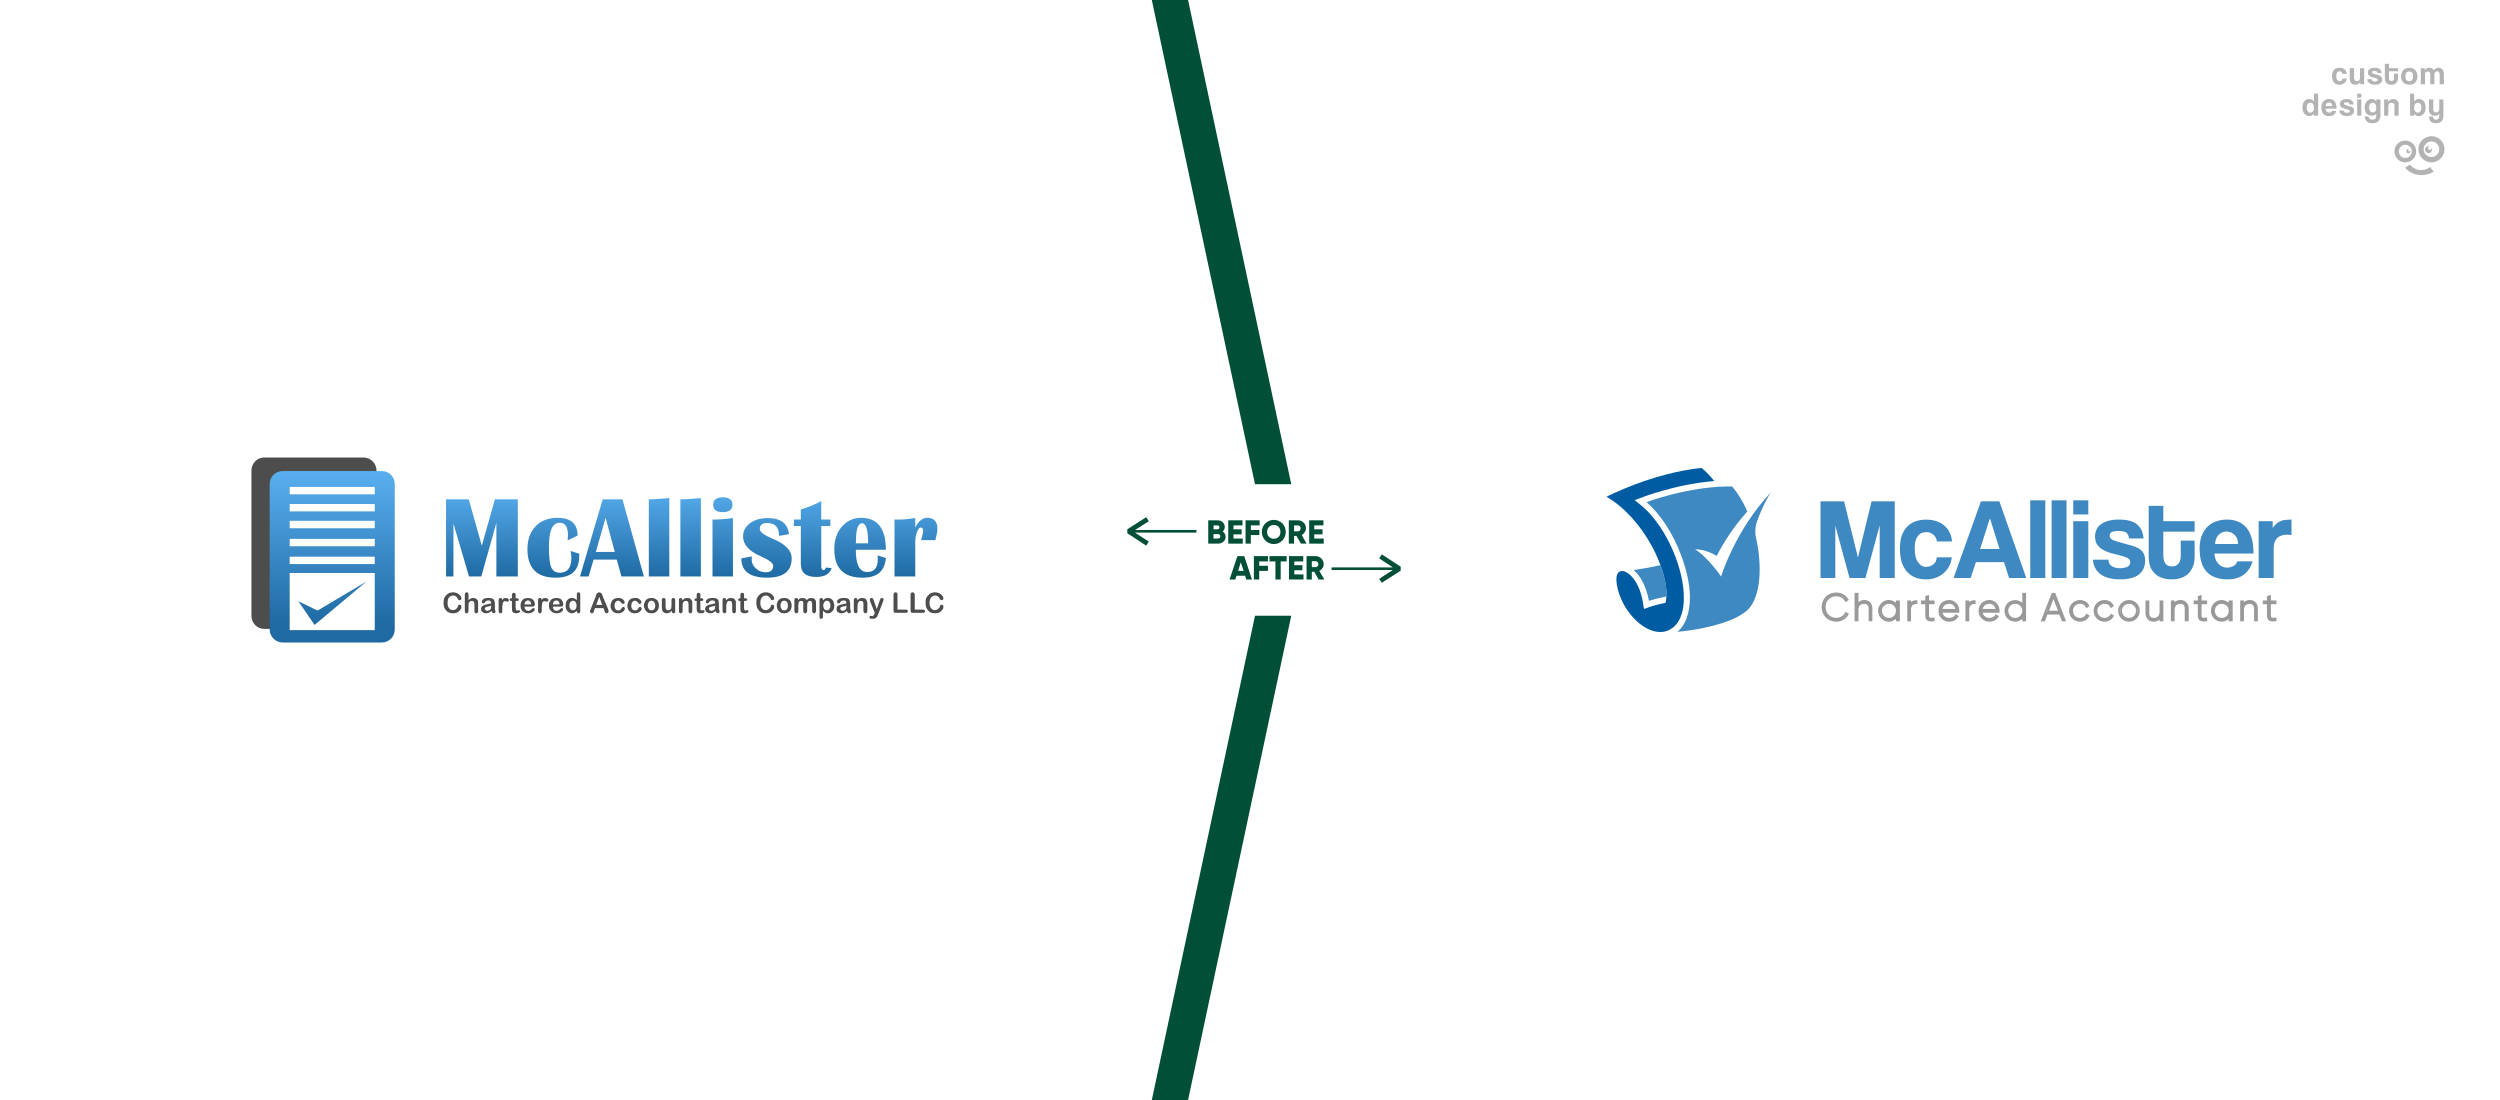 <?xml version="1.0" encoding="UTF-8"?>
<!DOCTYPE svg PUBLIC "-//W3C//DTD SVG 1.1//EN" "http://www.w3.org/Graphics/SVG/1.1/DTD/svg11.dtd">
<!-- Creator: CorelDRAW 2018 (64-Bit) -->
<svg xmlns="http://www.w3.org/2000/svg" xml:space="preserve" width="400px" height="176px" version="1.1" style="shape-rendering:geometricPrecision; text-rendering:geometricPrecision; image-rendering:optimizeQuality; fill-rule:evenodd; clip-rule:evenodd"
viewBox="0 0 400 176"
 xmlns:xlink="http://www.w3.org/1999/xlink">
 <defs>
  <style type="text/css">
   <![CDATA[
    .fil6 {fill:#004F36}
    .fil8 {fill:#4D4D4D}
    .fil5 {fill:#B3B3B3}
    .fil11 {fill:white}
    .fil0 {fill:white}
    .fil7 {fill:#004F36;fill-rule:nonzero}
    .fil2 {fill:#005CA2;fill-rule:nonzero}
    .fil1 {fill:#3E89C2;fill-rule:nonzero}
    .fil10 {fill:#4D4D4D;fill-rule:nonzero}
    .fil3 {fill:#999999;fill-rule:nonzero}
    .fil4 {fill:#B3B3B3;fill-rule:nonzero}
    .fil9 {fill:url(#id0)}
    .fil12 {fill:url(#id1);fill-rule:nonzero}
   ]]>
  </style>
  <linearGradient id="id0" gradientUnits="userSpaceOnUse" x1="50.96" y1="99.87" x2="50.96" y2="72.17">
   <stop offset="0" style="stop-opacity:1; stop-color:#1F6AA3"/>
   <stop offset="1" style="stop-opacity:1; stop-color:#61B8FA"/>
  </linearGradient>
  <linearGradient id="id1" gradientUnits="userSpaceOnUse" x1="70.7" y1="91.95" x2="70.7" y2="76.13">
   <stop offset="0" style="stop-opacity:1; stop-color:#206CA5"/>
   <stop offset="1" style="stop-opacity:1; stop-color:#60B7F9"/>
  </linearGradient>
 </defs>
 <g id="Layer_x0020_1">
  <g id="_1822950203088">
   <polygon class="fil0" points="0,0 400,0 400,176 0,176 "/>
   <g>
    <path class="fil1" d="M266.56 93.88c-0.13,-1.09 -0.45,-2.29 -0.89,-3.47 -1.55,0.38 -3.17,0.64 -4.28,0.8 1.04,0.89 2,2.54 2.44,4.92 0.57,-0.19 1.52,-0.44 2.79,-0.7 0.03,-0.51 0.03,-1.01 -0.07,-1.55l0.01 0z"/>
    <path class="fil2" d="M266.49 96.45c-1.74,0.35 -2.88,0.76 -2.88,0.79l-0.57 0.19 -0.1 -0.57c-0.47,-3.65 -2.22,-5.31 -3.23,-5.49l0 0c-0.29,-0.04 -0.54,0.03 -0.73,0.19 -0.35,0.35 -0.44,1.04 -0.29,1.97 0.67,4.03 4.13,7.72 7.1,7.59l0 0c0.64,-0.03 1.18,-0.22 1.68,-0.57 0.32,-0.19 0.57,-0.44 0.8,-0.73 0.95,-1.21 1.17,-2.92 1.14,-4.29 0,-1.94 -0.48,-4.13 -1.33,-6.42 -1.37,-3.62 -3.49,-6.74 -5.87,-8.55l-0.66 -0.54 0.79 -0.29c0.06,-0.03 5.58,-2.25 11.95,-2.76 -0.64,-0.79 -1.3,-1.5 -2,-2.07 0,-0.03 -0.03,-0.03 -0.06,-0.03 -7.86,0.8 -15.19,4.61 -15.19,4.61 2.92,1.68 5.58,4.73 7.33,8.04 0.38,0.67 0.66,1.33 0.95,2 0.13,0.29 0.25,0.61 0.35,0.89 0.44,1.18 0.76,2.38 0.88,3.47 0.1,0.54 0.1,1.04 0.07,1.55 0,0.35 -0.07,0.7 -0.13,1.02l0 0z"/>
    <path class="fil1" d="M281.17 83.29l0 0c1.07,-2.89 2.09,-4.38 2.15,-4.48 -5.7,6.04 -7.95,13.44 -7.95,13.44 -0.77,-1.2 -2.86,-3.65 -4.16,-4.35 1.75,-0.06 3.46,1.05 3.46,1.05 0.85,-1.72 2.72,-4.74 4.91,-7.12 -0.67,-1.53 -1.49,-2.89 -2.44,-4 -5.89,-0.07 -11.66,1.78 -13.69,2.51 2.25,1.97 4.21,4.99 5.51,8.45 0.89,2.35 1.4,4.67 1.43,6.7 0,2.55 -0.67,4.49 -2,5.6 3.36,-0.29 8.47,-1.31 10.84,-3.18l0.07 -0.03c0.06,-0.07 0.12,-0.13 0.22,-0.19l0.22 -0.22c1.96,-2.1 2.25,-6.77 1.24,-11.35 -0.23,-0.92 -0.16,-1.91 0.19,-2.83l0 0z"/>
    <path class="fil3" d="M293.81 99.15c0.35,0 0.7,-0.09 0.98,-0.25 0.26,-0.13 0.48,-0.32 0.64,-0.58l-0.03 0c-0.16,0.23 -0.35,0.42 -0.61,0.58 -0.28,0.15 -0.63,0.25 -0.98,0.25 -0.6,0 -1.08,-0.22 -1.46,-0.57 -0.35,-0.38 -0.57,-0.89 -0.57,-1.46 0,-0.54 0.22,-1.08 0.57,-1.43 0.38,-0.35 0.86,-0.57 1.46,-0.57 0.35,0 0.7,0.09 0.98,0.25 0.23,0.13 0.45,0.32 0.61,0.54l0 0c-0.16,-0.22 -0.35,-0.41 -0.61,-0.57 -0.28,-0.13 -0.63,-0.22 -0.98,-0.22 -0.6,0 -1.11,0.22 -1.46,0.57 -0.38,0.35 -0.57,0.89 -0.57,1.43 0,0.57 0.19,1.08 0.57,1.46 0.35,0.35 0.86,0.57 1.46,0.57l0 0zm1.14 0c-0.35,0.19 -0.73,0.32 -1.14,0.32 -0.67,0 -1.27,-0.26 -1.68,-0.67 -0.41,-0.41 -0.67,-1.02 -0.67,-1.68 0,-0.64 0.26,-1.24 0.67,-1.66 0.41,-0.41 1.02,-0.66 1.68,-0.66 0.41,0 0.79,0.09 1.11,0.28 0.35,0.19 0.63,0.48 0.82,0.8l0.07 0.12 -0.54 0.35 -0.07 -0.15c-0.12,-0.23 -0.34,-0.45 -0.57,-0.58 -0.25,-0.12 -0.53,-0.22 -0.82,-0.22 -0.51,0 -0.92,0.19 -1.24,0.51 -0.31,0.29 -0.47,0.73 -0.47,1.21 0,0.5 0.16,0.95 0.47,1.24 0.32,0.31 0.73,0.5 1.24,0.5 0.29,0 0.6,-0.09 0.82,-0.22 0.26,-0.16 0.45,-0.35 0.57,-0.6l0.07 -0.13 0.57 0.32 -0.1 0.13c-0.15,0.31 -0.44,0.6 -0.79,0.79l0 0zm2.6 -2.95c0.22,-0.13 0.44,-0.2 0.73,-0.2 0.38,0 0.73,0.13 0.95,0.39 0.22,0.22 0.35,0.57 0.35,0.98l0 2.03 -0.6 0 0 -2.03c0,-0.25 -0.07,-0.44 -0.19,-0.57 -0.13,-0.13 -0.32,-0.19 -0.54,-0.19 -0.26,0 -0.51,0.09 -0.67,0.25 -0.16,0.19 -0.22,0.45 -0.22,0.8l0 1.74 -0.63 0 0 -4.54 0.63 0 0 1.49c0.06,-0.06 0.13,-0.12 0.19,-0.15zm-0.51 1.2l0 0.03 0 0.1 0 -0.13 0 0zm1.87 -0.89l0.1 0.07c0.19,0.19 0.28,0.47 0.28,0.79l0 1.72 0 -1.72c0,-0.32 -0.09,-0.6 -0.28,-0.79l-0.1 -0.07zm4.76 -0.12l0 1.11 -0.03 -0.07c0.03,0.1 0.03,0.2 0.03,0.29 0,0.13 0,0.22 -0.03,0.32l0.03 -0.07 0 1.12 0 -2.7zm-0.32 0.06l0 -0.38 0.63 0 0 3.33 -0.63 0 0 -0.38c-0.09,0.07 -0.19,0.16 -0.32,0.22 -0.22,0.13 -0.5,0.23 -0.82,0.23 -0.48,0 -0.89,-0.19 -1.2,-0.51 -0.32,-0.32 -0.51,-0.73 -0.51,-1.24 0,-0.48 0.19,-0.89 0.51,-1.21 0.31,-0.32 0.72,-0.51 1.2,-0.51 0.32,0 0.6,0.1 0.82,0.23 0.13,0.06 0.22,0.12 0.32,0.22l0 0zm-2.22 0.38c-0.19,0.25 -0.32,0.54 -0.32,0.89 0,0.38 0.13,0.7 0.32,0.92 -0.19,-0.25 -0.32,-0.57 -0.32,-0.92 0,-0.32 0.13,-0.64 0.32,-0.89zm0.32 1.72c0.19,0.19 0.47,0.31 0.79,0.31 0.32,0 0.6,-0.12 0.79,-0.31 0.19,-0.23 0.32,-0.51 0.32,-0.83 0,-0.32 -0.13,-0.6 -0.32,-0.79 -0.19,-0.2 -0.47,-0.32 -0.79,-0.32 -0.32,0 -0.6,0.12 -0.79,0.32 -0.22,0.19 -0.35,0.47 -0.35,0.79 0,0.32 0.13,0.6 0.35,0.83zm4.31 -2.32l0 0.09c0.06,-0.03 0.12,-0.06 0.16,-0.09 0.22,-0.16 0.47,-0.19 0.69,-0.19l0.16 0 0 0.6 -0.16 0c-0.22,0 -0.44,0.06 -0.63,0.22 -0.13,0.16 -0.22,0.38 -0.22,0.7l0 1.85 -0.6 0 0 -3.34 0.6 0 0 0.16zm3.77 0l0 0.44 -0.89 0 0 1.81c0,0.19 0.03,0.29 0.13,0.32 0.13,0.06 0.32,0.03 0.6,0.03l0.16 -0.03 0 0.57 -0.13 0.03c-0.41,0.07 -0.76,0.03 -0.98,-0.09 -0.25,-0.16 -0.38,-0.41 -0.38,-0.83l0 -1.81 -0.67 0 0 -0.6 0.67 0 0 -0.7 0.6 -0.19 0 0.89 0.89 0 0 0.16 0 0zm-1.2 0.16l0 -0.8 0 2.89c0,0.13 0.03,0.26 0.06,0.32 -0.03,-0.06 -0.06,-0.19 -0.06,-0.32l0 -2.09 0 0zm2.31 0.09c0.28,-0.28 0.73,-0.48 1.24,-0.48 0.47,0 0.85,0.2 1.14,0.51 0.32,0.32 0.47,0.76 0.47,1.24l0 0.29 -2.69 0c0.06,0.22 0.16,0.41 0.32,0.54 0.19,0.19 0.47,0.28 0.76,0.28 0.22,0 0.41,-0.03 0.57,-0.12 0.16,-0.1 0.28,-0.19 0.35,-0.35l0.09 -0.13 0.51 0.32 -0.07 0.12c-0.15,0.23 -0.35,0.42 -0.6,0.58 -0.25,0.12 -0.54,0.19 -0.85,0.19 -0.51,0 -0.92,-0.19 -1.24,-0.51 -0.32,-0.29 -0.48,-0.73 -0.48,-1.24 0,-0.48 0.16,-0.92 0.48,-1.24zm-0.03 0.6c-0.1,0.16 -0.16,0.39 -0.16,0.61l0 -0.1c0.03,-0.19 0.06,-0.35 0.16,-0.5l0 -0.01zm-0.16 0.77c0.03,0.22 0.06,0.41 0.16,0.57 -0.07,-0.16 -0.13,-0.32 -0.16,-0.51l0 -0.06zm2.76 -0.19l-0.03 -0.16 0.03 0.16zm-0.64 -0.8c-0.19,-0.16 -0.44,-0.25 -0.69,-0.25 -0.32,0 -0.57,0.09 -0.77,0.25 -0.15,0.16 -0.28,0.35 -0.31,0.57l2.06 0c-0.07,-0.22 -0.16,-0.41 -0.29,-0.57zm2.51 -0.63l0 0.09c0.06,-0.03 0.09,-0.06 0.15,-0.09 0.23,-0.16 0.45,-0.19 0.7,-0.19l0.16 0 0 0.6 -0.16 0c-0.22,0 -0.47,0.06 -0.63,0.22 -0.13,0.16 -0.22,0.38 -0.22,0.7l0 1.85 -0.61 0 0 -3.34 0.61 0 0 0.16zm1.99 0.25c0.29,-0.28 0.73,-0.48 1.21,-0.48 0.5,0 0.89,0.2 1.17,0.51 0.32,0.32 0.48,0.76 0.48,1.24l0 0.29 -2.7 0c0.03,0.22 0.16,0.41 0.32,0.54 0.19,0.19 0.47,0.28 0.76,0.28 0.22,0 0.41,-0.03 0.57,-0.12 0.16,-0.1 0.29,-0.19 0.35,-0.35l0.06 -0.13 0.54 0.32 -0.06 0.12c-0.16,0.23 -0.35,0.42 -0.6,0.58 -0.26,0.12 -0.54,0.19 -0.86,0.19 -0.51,0 -0.92,-0.19 -1.24,-0.51 -0.31,-0.29 -0.5,-0.73 -0.5,-1.24 0,-0.48 0.19,-0.92 0.5,-1.24zm-0.06 0.6c-0.06,0.16 -0.13,0.39 -0.13,0.61l0 -0.1c0.03,-0.19 0.07,-0.35 0.13,-0.5l0 -0.01zm-0.13 0.77c0.03,0.22 0.1,0.44 0.19,0.6 -0.09,-0.16 -0.15,-0.35 -0.19,-0.54l0 -0.06zm2.73 -0.16c0,-0.1 0,-0.16 0,-0.22l0 0.22zm-0.63 -0.83c-0.16,-0.16 -0.42,-0.25 -0.7,-0.25 -0.29,0 -0.54,0.09 -0.73,0.25 -0.16,0.16 -0.29,0.35 -0.32,0.57l2.06 0c-0.06,-0.22 -0.16,-0.41 -0.32,-0.57l0.01 0zm4.59 -0.41l0 -1.59 0.6 0 0 4.55 -0.6 0 0 -0.42c-0.09,0.1 -0.19,0.19 -0.32,0.26 -0.25,0.12 -0.54,0.22 -0.82,0.22 -0.48,0 -0.92,-0.19 -1.24,-0.51 -0.28,-0.32 -0.47,-0.73 -0.47,-1.24 0,-0.48 0.19,-0.89 0.47,-1.21 0.32,-0.31 0.76,-0.5 1.24,-0.5 0.28,0 0.57,0.09 0.82,0.22 0.13,0.06 0.23,0.16 0.32,0.22l0 0zm0.29 1.08l0 -0.03 0 0.13 0 -0.1 0 0zm0 0.44l0 -0.03 0 -0.09 0 0.13 0 -0.01zm-2.22 0.58c0.19,0.19 0.47,0.31 0.79,0.31 0.32,0 0.6,-0.12 0.79,-0.31 0.22,-0.23 0.35,-0.51 0.35,-0.83 0,-0.32 -0.13,-0.6 -0.35,-0.79 -0.19,-0.2 -0.47,-0.32 -0.79,-0.32 -0.32,0 -0.6,0.12 -0.79,0.32 -0.19,0.19 -0.32,0.47 -0.32,0.79 0,0.32 0.13,0.6 0.32,0.83zm8.49 0.54l0 0 -0.89 -2.32 0.89 2.32zm0.22 0.32l-0.44 0 -0.41 -1.09 -1.91 0 -0.41 1.09 -0.66 0c0.6,-1.53 1.17,-3.02 1.77,-4.55l0.54 0 1.74 4.55 -0.22 0zm-2.28 -3.15l-1.11 2.83 0 0 0.41 -1.08 0.03 0 0.67 -1.75zm0.48 -0.41l-0.7 1.87 1.43 0 -0.73 -1.87zm5.13 3.4c-0.25,0.12 -0.57,0.22 -0.89,0.22 -0.47,0 -0.92,-0.19 -1.23,-0.51 -0.32,-0.32 -0.51,-0.73 -0.51,-1.24 0,-0.48 0.19,-0.92 0.51,-1.21 0.31,-0.31 0.76,-0.51 1.23,-0.51 0.32,0 0.64,0.1 0.89,0.23 0.25,0.16 0.44,0.38 0.57,0.63l0.06 0.13 -0.5 0.32 -0.1 -0.16c-0.06,-0.16 -0.19,-0.32 -0.35,-0.41 -0.15,-0.1 -0.35,-0.13 -0.57,-0.13 -0.31,0 -0.6,0.13 -0.79,0.32 -0.19,0.19 -0.32,0.47 -0.32,0.79 0,0.35 0.13,0.61 0.32,0.83 0.19,0.19 0.48,0.32 0.79,0.32 0.22,0 0.42,-0.07 0.57,-0.16 0.16,-0.1 0.29,-0.22 0.38,-0.38l0.1 -0.16 0.51 0.32 -0.07 0.12c-0.15,0.26 -0.35,0.48 -0.6,0.64l0 0zm-1.81 -0.42l-0.09 -0.06c-0.25,-0.29 -0.41,-0.64 -0.41,-1.05 0,-0.38 0.16,-0.76 0.41,-1.02l0.06 -0.06 -0.06 0.06c-0.25,0.26 -0.41,0.64 -0.41,1.02 0,0.41 0.16,0.76 0.41,1.02l0.09 0.09zm5.71 0.42c-0.26,0.12 -0.54,0.22 -0.86,0.22 -0.5,0 -0.92,-0.19 -1.23,-0.51 -0.32,-0.32 -0.51,-0.73 -0.51,-1.24 0,-0.48 0.19,-0.92 0.51,-1.21 0.31,-0.31 0.73,-0.51 1.23,-0.51 0.32,0 0.64,0.1 0.86,0.23 0.25,0.16 0.47,0.38 0.6,0.63l0.03 0.13 -0.5 0.32 -0.07 -0.16c-0.06,-0.16 -0.19,-0.32 -0.35,-0.41 -0.15,-0.1 -0.34,-0.13 -0.57,-0.13 -0.31,0 -0.6,0.13 -0.79,0.32 -0.22,0.19 -0.35,0.47 -0.35,0.79 0,0.35 0.13,0.61 0.35,0.83 0.19,0.19 0.48,0.32 0.79,0.32 0.23,0 0.42,-0.07 0.57,-0.16 0.16,-0.1 0.29,-0.22 0.39,-0.38l0.06 -0.16 0.5 0.32 -0.06 0.12c-0.13,0.26 -0.35,0.48 -0.6,0.64l0 0zm-1.78 -0.42l-0.09 -0.06c-0.26,-0.29 -0.41,-0.64 -0.41,-1.05 0,-0.38 0.15,-0.76 0.41,-1.02l0.06 -0.06 -0.06 0.06c-0.26,0.26 -0.41,0.64 -0.41,1.02 0,0.41 0.15,0.76 0.41,1.02l0.09 0.09zm6.06 0.13c-0.29,0.32 -0.73,0.51 -1.21,0.51 -0.5,0 -0.91,-0.19 -1.23,-0.51 -0.32,-0.32 -0.51,-0.73 -0.51,-1.24 0,-0.48 0.19,-0.89 0.51,-1.21 0.32,-0.31 0.73,-0.51 1.23,-0.51 0.48,0 0.92,0.2 1.21,0.51 0.32,0.32 0.5,0.73 0.5,1.21 0,0.51 -0.19,0.92 -0.5,1.24zm0.03 -0.54c0.13,-0.19 0.19,-0.45 0.19,-0.7 0,-0.25 -0.06,-0.48 -0.19,-0.67 0.13,0.19 0.16,0.45 0.16,0.67 0,0.25 -0.03,0.51 -0.16,0.7zm-2.44 -1.46c-0.16,0.22 -0.25,0.47 -0.25,0.76 0,0.32 0.09,0.57 0.25,0.79 -0.16,-0.22 -0.22,-0.47 -0.22,-0.79 0,-0.29 0.06,-0.54 0.22,-0.76zm0.38 1.59c0.22,0.19 0.51,0.31 0.82,0.31 0.32,0 0.57,-0.12 0.79,-0.31 0.19,-0.23 0.32,-0.51 0.32,-0.83 0,-0.32 -0.13,-0.6 -0.32,-0.79 -0.22,-0.2 -0.47,-0.32 -0.79,-0.32 -0.31,0 -0.6,0.12 -0.82,0.32 -0.19,0.19 -0.32,0.47 -0.32,0.79 0,0.32 0.13,0.6 0.32,0.83zm5.7 -0.73l0 -1.75 0.61 0 0 3.34 -0.61 0 0 -0.29c-0.06,0.06 -0.12,0.13 -0.22,0.16 -0.19,0.13 -0.44,0.19 -0.69,0.19 -0.42,0 -0.73,-0.13 -0.99,-0.38 -0.22,-0.26 -0.35,-0.58 -0.35,-0.99l0 -2.03 0.61 0 0 2.03c0,0.26 0.06,0.45 0.19,0.57 0.12,0.13 0.31,0.19 0.57,0.19 0.25,0 0.47,-0.09 0.63,-0.25 0.16,-0.19 0.26,-0.44 0.26,-0.79l-0.01 0zm0.29 0.12l0 0.13 0 -0.03 0 -0.1 0 0zm-1.87 1.02l-0.06 -0.1c-0.19,-0.15 -0.29,-0.44 -0.29,-0.76l0 -1.71 0 1.71c0,0.32 0.1,0.61 0.26,0.76l0.09 0.1zm4.18 -2.76c0.22,-0.13 0.48,-0.2 0.73,-0.2 0.41,0 0.73,0.13 0.95,0.39 0.26,0.22 0.38,0.57 0.38,0.98l0 2.03 -0.63 0 0 -2.03c0,-0.25 -0.06,-0.44 -0.19,-0.57 -0.13,-0.13 -0.29,-0.19 -0.54,-0.19 -0.25,0 -0.47,0.09 -0.67,0.25 -0.12,0.19 -0.22,0.45 -0.22,0.8l0 1.74 -0.6 0 0 -3.33 0.6 0 0 0.28c0.07,-0.06 0.13,-0.12 0.19,-0.15l0 0zm-0.47 1.2l-0.03 0.03 0 0.1 0.03 -0.13 0 0zm1.87 -0.89l0.06 0.07c0.19,0.19 0.29,0.47 0.29,0.79l0 1.72 0 -1.72c0,-0.32 -0.1,-0.6 -0.29,-0.79l-0.06 -0.07zm3.61 -0.28l0 0.44 -0.89 0 0 1.81c0,0.19 0.03,0.29 0.13,0.32 0.13,0.06 0.32,0.03 0.6,0.03l0.16 -0.03 0 0.57 -0.13 0.03c-0.41,0.07 -0.76,0.03 -0.98,-0.09 -0.25,-0.16 -0.38,-0.41 -0.38,-0.83l0 -1.81 -0.67 0 0 -0.6 0.67 0 0 -0.7 0.6 -0.19 0 0.89 0.89 0 0 0.16 0 0zm-1.21 0.16l0 -0.8 0 2.89c0,0.16 0.04,0.26 0.07,0.35 -0.03,-0.09 -0.07,-0.19 -0.07,-0.35l0 -2.09 0 0zm4.98 0l0 1.11 -0.03 -0.07c0.03,0.1 0.03,0.2 0.03,0.29 0,0.13 0,0.22 -0.03,0.32l0.03 -0.07 0 1.12 0 -2.7zm-0.32 0.06l0 -0.38 0.64 0 0 3.33 -0.64 0 0 -0.38c-0.06,0.07 -0.19,0.16 -0.28,0.22 -0.25,0.13 -0.54,0.23 -0.86,0.23 -0.47,0 -0.88,-0.19 -1.2,-0.51 -0.32,-0.32 -0.51,-0.73 -0.51,-1.24 0,-0.48 0.19,-0.89 0.51,-1.21 0.32,-0.32 0.73,-0.51 1.2,-0.51 0.32,0 0.61,0.1 0.86,0.23 0.09,0.06 0.22,0.12 0.28,0.22l0 0zm-2.21 0.38c-0.19,0.22 -0.32,0.54 -0.32,0.89 0,0.38 0.13,0.7 0.32,0.95 -0.19,-0.25 -0.32,-0.57 -0.32,-0.95 0,-0.35 0.13,-0.64 0.32,-0.89zm0.31 1.72c0.19,0.19 0.48,0.31 0.79,0.31 0.32,0 0.61,-0.12 0.8,-0.31 0.22,-0.23 0.31,-0.51 0.31,-0.83 0,-0.32 -0.09,-0.6 -0.31,-0.79 -0.19,-0.2 -0.48,-0.32 -0.8,-0.32 -0.31,0 -0.6,0.12 -0.79,0.32 -0.19,0.19 -0.31,0.47 -0.31,0.79 0,0.32 0.12,0.6 0.31,0.83zm4.54 -2.35c0.22,-0.13 0.44,-0.2 0.72,-0.2 0.39,0 0.73,0.13 0.96,0.39 0.22,0.22 0.35,0.57 0.35,0.98l0 2.03 -0.61 0 0 -2.03c0,-0.25 -0.06,-0.44 -0.19,-0.57 -0.13,-0.13 -0.32,-0.19 -0.54,-0.19 -0.25,0 -0.5,0.09 -0.66,0.25 -0.16,0.19 -0.23,0.45 -0.23,0.8l0 1.74 -0.6 0 0 -3.33 0.6 0 0 0.28c0.07,-0.06 0.13,-0.12 0.2,-0.15zm-0.51 1.2l0 0.03 0 0.1 0 -0.13 0 0zm1.87 -0.89l0.09 0.07c0.19,0.19 0.29,0.47 0.29,0.79l0 1.72 0 -1.72c0,-0.32 -0.1,-0.6 -0.29,-0.79l-0.09 -0.07zm3.64 -0.28l0 0.44 -0.89 0 0 1.81c0,0.19 0.04,0.29 0.13,0.32 0.1,0.06 0.32,0.03 0.6,0.03l0.16 -0.03 0 0.57 -0.12 0.03c-0.45,0.07 -0.77,0.03 -1.02,-0.09 -0.25,-0.16 -0.38,-0.41 -0.38,-0.83l0 -1.81 -0.67 0 0 -0.6 0.67 0 0 -0.7 0.63 -0.19 0 0.89 0.89 0 0 0.16 0 0zm-1.2 0.16l0 -0.8 0 2.89c0,0.13 0.03,0.26 0.06,0.32 -0.03,-0.06 -0.06,-0.19 -0.06,-0.32l0 -2.09 0 0z"/>
    <path class="fil1" d="M300.75 92.48l0 -8.42 -2.28 8.42 -2.54 0 -2.28 -8.36 0 8.36 -2.37 0 0 -12.27 3.77 0 2.22 8.99 2.18 -8.99 3.71 0 0 12.27 -2.41 0 0 0zm11.54 -3.31c-0.07,0.54 -0.19,1.02 -0.45,1.46 -0.22,0.42 -0.53,0.8 -0.91,1.12 -0.35,0.28 -0.76,0.54 -1.24,0.7 -0.48,0.19 -0.98,0.25 -1.55,0.25 -0.61,0 -1.18,-0.1 -1.68,-0.29 -0.51,-0.22 -0.95,-0.5 -1.33,-0.92 -0.35,-0.41 -0.64,-0.92 -0.86,-1.52 -0.19,-0.64 -0.28,-1.34 -0.28,-2.16 0,-0.8 0.09,-1.5 0.28,-2.1 0.22,-0.57 0.51,-1.08 0.86,-1.43 0.38,-0.38 0.82,-0.67 1.33,-0.86 0.54,-0.19 1.11,-0.28 1.74,-0.28 0.6,0 1.14,0.09 1.62,0.25 0.5,0.16 0.92,0.38 1.26,0.7 0.38,0.32 0.67,0.67 0.86,1.11 0.22,0.41 0.35,0.92 0.38,1.43l-2.41 0c-0.06,-0.44 -0.25,-0.82 -0.57,-1.08 -0.32,-0.28 -0.7,-0.41 -1.14,-0.41 -0.25,0 -0.51,0.06 -0.73,0.13 -0.22,0.09 -0.41,0.25 -0.57,0.44 -0.16,0.19 -0.32,0.48 -0.41,0.79 -0.1,0.35 -0.13,0.77 -0.13,1.27 0,0.99 0.16,1.72 0.54,2.2 0.35,0.5 0.76,0.73 1.24,0.73 0.44,0 0.85,-0.13 1.17,-0.38 0.35,-0.26 0.54,-0.64 0.57,-1.15l2.41 0zm6.11 -6.19l-0.03 0 -1.55 4.86 3.11 0 -1.52 -4.86 -0.01 0zm3.05 9.5l-0.8 -2.54 -4.5 0 -0.85 2.54 -2.73 0 4.38 -12.27 2.95 0 4.3 12.27 -2.75 0 0 0zm3.39 0l0 -12.43 2.41 0 0 12.43 -2.41 0zm3.42 0l0 -12.43 2.38 0 0 12.43 -2.38 0zm3.46 0l0 -9.09 2.41 0 0 9.09 -2.41 0zm0 -10.17l0 -2.26 2.41 0 0 2.26 -2.41 0zm8.93 3.84c-0.06,-0.44 -0.22,-0.76 -0.47,-0.95 -0.26,-0.16 -0.67,-0.25 -1.24,-0.25 -0.44,0 -0.79,0.06 -1.04,0.15 -0.23,0.13 -0.35,0.32 -0.35,0.61 0,0.25 0.12,0.47 0.35,0.6 0.25,0.16 0.63,0.29 1.1,0.41 0.54,0.16 1.02,0.29 1.49,0.42 0.45,0.09 0.86,0.22 1.24,0.38 0.48,0.19 0.82,0.44 1.11,0.79 0.25,0.35 0.38,0.8 0.38,1.4 0,0.96 -0.35,1.69 -1.01,2.23 -0.67,0.5 -1.65,0.76 -2.95,0.76 -1.4,0 -2.47,-0.29 -3.23,-0.86 -0.73,-0.6 -1.11,-1.37 -1.15,-2.29l2.48 0c0,0.45 0.15,0.77 0.5,1.02 0.32,0.22 0.79,0.35 1.37,0.35 0.44,0 0.82,-0.1 1.14,-0.22 0.31,-0.16 0.47,-0.38 0.47,-0.73 0,-0.32 -0.16,-0.54 -0.44,-0.7 -0.29,-0.13 -0.63,-0.26 -1.01,-0.35 -0.76,-0.19 -1.4,-0.35 -1.84,-0.48 -0.48,-0.16 -0.86,-0.35 -1.21,-0.54 -0.41,-0.29 -0.69,-0.57 -0.89,-0.92 -0.15,-0.35 -0.25,-0.73 -0.25,-1.15 0,-0.38 0.1,-0.73 0.22,-1.04 0.13,-0.35 0.35,-0.64 0.67,-0.86 0.32,-0.26 0.7,-0.45 1.17,-0.57 0.51,-0.16 1.08,-0.23 1.78,-0.23 1.3,0 2.28,0.26 2.88,0.77 0.63,0.51 0.98,1.27 1.05,2.25l-2.32 0 0 0zm8.28 0.35l2.21 0 0 2.58c0,0.47 -0.06,0.95 -0.19,1.36 -0.15,0.45 -0.38,0.83 -0.66,1.18 -0.32,0.35 -0.7,0.6 -1.14,0.79 -0.48,0.19 -1.02,0.29 -1.65,0.29 -0.67,0 -1.24,-0.1 -1.71,-0.29 -0.48,-0.19 -0.86,-0.44 -1.15,-0.79 -0.31,-0.32 -0.53,-0.7 -0.66,-1.15 -0.13,-0.44 -0.19,-0.92 -0.19,-1.43l0 -8.1 2.34 0 0 2.45 5.01 0 0 1.68 -5.01 0 0 3.75c0,0.57 0.13,1.02 0.32,1.33 0.22,0.32 0.57,0.48 1.08,0.48 0.47,0 0.82,-0.16 1.04,-0.48 0.23,-0.28 0.35,-0.73 0.35,-1.3l0 -2.35 0.01 0zm9.15 0.54c0,-0.32 -0.06,-0.63 -0.15,-0.89 -0.1,-0.22 -0.26,-0.44 -0.42,-0.6 -0.19,-0.19 -0.38,-0.29 -0.6,-0.38 -0.22,-0.07 -0.44,-0.13 -0.67,-0.13 -0.47,0 -0.91,0.19 -1.26,0.54 -0.35,0.35 -0.54,0.83 -0.57,1.46l3.67 0 0 0zm-3.77 1.53c0.03,0.67 0.26,1.24 0.61,1.62 0.38,0.41 0.85,0.63 1.42,0.63 0.38,0 0.73,-0.09 1.05,-0.28 0.28,-0.16 0.5,-0.42 0.57,-0.73l2.47 0c-0.29,0.92 -0.76,1.65 -1.46,2.16 -0.69,0.5 -1.55,0.73 -2.5,0.73 -3.04,0 -4.53,-1.62 -4.53,-4.93 0,-0.7 0.09,-1.33 0.28,-1.9 0.19,-0.58 0.48,-1.05 0.86,-1.47 0.38,-0.41 0.82,-0.73 1.36,-0.92 0.54,-0.22 1.17,-0.35 1.87,-0.35 1.39,0 2.47,0.48 3.17,1.37 0.73,0.89 1.08,2.26 1.08,4.07l-6.25 0 0 0zm7.07 3.91l0 -9.09 2.25 0 0 1.08c0.22,-0.29 0.41,-0.54 0.63,-0.7 0.23,-0.19 0.42,-0.32 0.67,-0.41 0.22,-0.1 0.44,-0.16 0.7,-0.16 0.22,-0.03 0.44,-0.06 0.7,-0.06l0.31 0 0 2.47c-0.22,-0.03 -0.44,-0.06 -0.66,-0.06 -1.46,0 -2.19,0.73 -2.19,2.19l0 4.74 -2.41 0 0 0z"/>
   </g>
   <g>
    <path class="fil4" d="M375.5 12.57c-0.04,0.14 -0.07,0.28 -0.14,0.42 -0.07,0.1 -0.15,0.21 -0.25,0.28 -0.1,0.11 -0.25,0.18 -0.35,0.21 -0.14,0.07 -0.32,0.07 -0.46,0.07 -0.17,0 -0.31,-0.03 -0.49,-0.07 -0.14,-0.07 -0.24,-0.14 -0.35,-0.28 -0.11,-0.11 -0.21,-0.25 -0.25,-0.42 -0.07,-0.18 -0.1,-0.39 -0.1,-0.6 0,-0.25 0.03,-0.42 0.1,-0.6 0.04,-0.18 0.14,-0.32 0.25,-0.42 0.1,-0.11 0.21,-0.18 0.39,-0.25 0.14,-0.03 0.28,-0.07 0.49,-0.07 0.14,0 0.31,0.03 0.45,0.07 0.14,0.04 0.25,0.1 0.35,0.21 0.11,0.07 0.18,0.18 0.25,0.32 0.07,0.1 0.1,0.24 0.1,0.39l-0.7 0c0,-0.11 -0.07,-0.22 -0.14,-0.32 -0.1,-0.07 -0.21,-0.11 -0.35,-0.11 -0.07,0 -0.14,0.04 -0.17,0.04 -0.07,0.03 -0.15,0.07 -0.18,0.14 -0.03,0.03 -0.07,0.14 -0.1,0.21 -0.04,0.11 -0.04,0.21 -0.04,0.35 0,0.32 0.04,0.5 0.14,0.64 0.11,0.14 0.21,0.21 0.35,0.21 0.14,0 0.25,-0.04 0.35,-0.11 0.08,-0.07 0.15,-0.17 0.15,-0.31l0.7 0 0 0z"/>
    <path id="_1" class="fil4" d="M377.64 13.48l0 -0.35c-0.18,0.28 -0.46,0.42 -0.81,0.42 -0.1,0 -0.25,0 -0.35,-0.07 -0.11,-0.03 -0.18,-0.1 -0.28,-0.17 -0.07,-0.11 -0.11,-0.18 -0.18,-0.32 -0.03,-0.11 -0.07,-0.25 -0.07,-0.39l0 -1.69 0.7 0 0 1.59c0,0.31 0.14,0.49 0.42,0.49 0.18,0 0.32,-0.04 0.39,-0.18 0.11,-0.1 0.14,-0.24 0.14,-0.42l0 -1.48 0.67 0 0 2.57 -0.63 0z"/>
    <path id="_2" class="fil4" d="M380.41 11.68c-0.03,-0.1 -0.07,-0.21 -0.14,-0.24 -0.07,-0.07 -0.18,-0.07 -0.35,-0.07 -0.14,0 -0.21,0 -0.28,0.03 -0.07,0.04 -0.11,0.11 -0.11,0.18 0,0.07 0.04,0.14 0.11,0.17 0.07,0.04 0.17,0.07 0.31,0.11 0.14,0.03 0.28,0.07 0.42,0.1 0.11,0.04 0.25,0.07 0.32,0.11 0.14,0.07 0.25,0.14 0.32,0.25 0.07,0.1 0.14,0.21 0.14,0.38 0,0.28 -0.11,0.49 -0.32,0.64 -0.17,0.14 -0.46,0.21 -0.81,0.21 -0.42,0 -0.7,-0.07 -0.91,-0.25 -0.24,-0.17 -0.35,-0.39 -0.35,-0.63l0.7 0c0,0.1 0.07,0.21 0.14,0.28 0.11,0.07 0.25,0.1 0.39,0.1 0.14,0 0.24,-0.03 0.31,-0.07 0.11,-0.03 0.14,-0.1 0.14,-0.21 0,-0.07 -0.03,-0.14 -0.1,-0.17 -0.11,-0.04 -0.18,-0.07 -0.28,-0.11 -0.25,-0.07 -0.42,-0.1 -0.53,-0.14 -0.14,-0.03 -0.24,-0.1 -0.35,-0.17 -0.11,-0.07 -0.21,-0.15 -0.25,-0.25 -0.03,-0.11 -0.07,-0.21 -0.07,-0.32 0,-0.1 0,-0.21 0.07,-0.31 0.04,-0.07 0.07,-0.18 0.18,-0.25 0.07,-0.07 0.21,-0.1 0.35,-0.14 0.11,-0.04 0.28,-0.07 0.49,-0.07 0.35,0 0.63,0.07 0.81,0.21 0.17,0.14 0.28,0.35 0.32,0.63l-0.67 0 0 0z"/>
    <path id="_3" class="fil4" d="M383.05 11.79l0.63 0 0 0.74c0,0.14 -0.04,0.28 -0.07,0.39 -0.04,0.14 -0.11,0.24 -0.18,0.31 -0.1,0.11 -0.21,0.18 -0.35,0.25 -0.11,0.07 -0.28,0.07 -0.46,0.07 -0.17,0 -0.35,0 -0.49,-0.07 -0.1,-0.07 -0.21,-0.14 -0.31,-0.21 -0.07,-0.11 -0.14,-0.21 -0.18,-0.35 -0.03,-0.11 -0.07,-0.25 -0.07,-0.39l0 -2.32 0.67 0 0 0.7 1.44 0 0 0.49 -1.44 0 0 1.06c0,0.17 0.03,0.28 0.1,0.39 0.07,0.07 0.14,0.14 0.28,0.14 0.15,0 0.25,-0.07 0.32,-0.14 0.07,-0.11 0.11,-0.22 0.11,-0.39l0 -0.67 0 0z"/>
    <path id="_4" class="fil4" d="M385.5 12.99c0.39,0 0.6,-0.25 0.6,-0.78 0,-0.53 -0.21,-0.77 -0.6,-0.77 -0.42,0 -0.63,0.24 -0.63,0.77 0,0.53 0.21,0.78 0.63,0.78zm0 0.56c-0.21,0 -0.42,-0.03 -0.56,-0.1 -0.17,-0.04 -0.31,-0.14 -0.42,-0.25 -0.11,-0.14 -0.21,-0.28 -0.28,-0.46 -0.04,-0.14 -0.07,-0.35 -0.07,-0.53 0,-0.21 0.03,-0.38 0.1,-0.56 0.04,-0.17 0.14,-0.31 0.25,-0.42 0.1,-0.14 0.24,-0.21 0.42,-0.28 0.17,-0.07 0.35,-0.11 0.56,-0.11 0.18,0 0.39,0.04 0.53,0.11 0.17,0.07 0.31,0.14 0.42,0.28 0.1,0.1 0.18,0.24 0.24,0.42 0.08,0.18 0.11,0.35 0.11,0.56 0,0.22 -0.03,0.39 -0.11,0.57 -0.06,0.14 -0.14,0.28 -0.24,0.42 -0.1,0.11 -0.25,0.21 -0.42,0.28 -0.18,0.04 -0.35,0.07 -0.53,0.07l0 0z"/>
    <path id="_5" class="fil4" d="M390.35 13.48l0 -1.55c0,-0.17 -0.04,-0.28 -0.11,-0.38 -0.07,-0.11 -0.17,-0.15 -0.31,-0.15 -0.11,0 -0.22,0.04 -0.32,0.15 -0.07,0.1 -0.11,0.24 -0.11,0.42l0 1.51 -0.66 0 0 -1.55c0,-0.1 -0.04,-0.17 -0.04,-0.24 0,-0.07 -0.03,-0.11 -0.07,-0.14 -0.03,-0.07 -0.07,-0.07 -0.14,-0.11 -0.03,0 -0.1,0 -0.17,0 -0.28,0 -0.42,0.14 -0.42,0.49l0 1.55 -0.67 0 0 -2.57 0.63 0 0 0.39c0.1,-0.18 0.17,-0.28 0.32,-0.35 0.1,-0.07 0.28,-0.11 0.42,-0.11 0.1,0 0.17,0 0.24,0.04 0.07,0 0.14,0.03 0.18,0.07 0.07,0.03 0.1,0.07 0.17,0.1 0.04,0.07 0.07,0.14 0.14,0.21 0.07,-0.14 0.14,-0.24 0.28,-0.31 0.11,-0.07 0.25,-0.11 0.43,-0.11 0.1,0 0.24,0.04 0.35,0.07 0.1,0.04 0.21,0.11 0.28,0.18 0.07,0.07 0.14,0.17 0.17,0.28 0.04,0.11 0.08,0.21 0.08,0.35l0 1.76 -0.67 0 0 0z"/>
    <path id="_6" class="fil4" d="M369.67 18.02c0.17,0 0.28,-0.07 0.42,-0.21 0.11,-0.14 0.14,-0.32 0.14,-0.53 0,-0.56 -0.17,-0.84 -0.56,-0.84 -0.39,0 -0.6,0.28 -0.6,0.81 0,0.21 0.07,0.42 0.18,0.56 0.1,0.14 0.24,0.21 0.42,0.21l0 0zm0.56 0.49l0 -0.31c-0.17,0.24 -0.39,0.38 -0.74,0.38 -0.14,0 -0.31,-0.03 -0.42,-0.1 -0.14,-0.07 -0.28,-0.14 -0.35,-0.28 -0.11,-0.11 -0.18,-0.25 -0.25,-0.43 -0.03,-0.17 -0.07,-0.35 -0.07,-0.59 0,-0.18 0,-0.36 0.07,-0.53 0.04,-0.18 0.11,-0.32 0.21,-0.43 0.08,-0.1 0.18,-0.21 0.32,-0.28 0.14,-0.07 0.28,-0.1 0.46,-0.1 0.31,0 0.56,0.14 0.77,0.42l0 -1.27 0.67 0 0 3.52 -0.67 0 0 0z"/>
    <path id="_7" class="fil4" d="M373.15 16.97c0,-0.11 0,-0.18 -0.04,-0.25 -0.03,-0.07 -0.07,-0.14 -0.1,-0.18 -0.08,-0.07 -0.11,-0.1 -0.18,-0.1 -0.07,-0.04 -0.14,-0.04 -0.21,-0.04 -0.14,0 -0.25,0.04 -0.35,0.14 -0.11,0.11 -0.14,0.25 -0.18,0.43l1.06 0 0 0zm-1.06 0.42c0,0.21 0.07,0.35 0.18,0.46 0.1,0.14 0.21,0.17 0.38,0.17 0.11,0 0.21,0 0.32,-0.07 0.07,-0.03 0.14,-0.1 0.14,-0.21l0.7 0c-0.07,0.28 -0.21,0.46 -0.42,0.63 -0.18,0.14 -0.42,0.21 -0.7,0.21 -0.85,0 -1.27,-0.49 -1.27,-1.4 0,-0.21 0,-0.39 0.07,-0.57 0.07,-0.14 0.14,-0.28 0.25,-0.38 0.1,-0.14 0.24,-0.22 0.38,-0.29 0.15,-0.07 0.32,-0.1 0.53,-0.1 0.39,0 0.7,0.14 0.91,0.39 0.18,0.28 0.29,0.67 0.29,1.16l-1.76 0 0 0z"/>
    <path id="_8" class="fil4" d="M375.92 16.72c0,-0.14 -0.07,-0.21 -0.14,-0.28 -0.07,-0.04 -0.18,-0.07 -0.35,-0.07 -0.11,0 -0.22,0 -0.29,0.03 -0.07,0.04 -0.1,0.11 -0.1,0.18 0,0.07 0.03,0.14 0.1,0.17 0.07,0.04 0.18,0.07 0.32,0.11 0.14,0.07 0.28,0.1 0.42,0.14 0.14,0.03 0.25,0.07 0.35,0.1 0.14,0.04 0.25,0.11 0.32,0.21 0.07,0.11 0.1,0.25 0.1,0.39 0,0.28 -0.1,0.49 -0.28,0.64 -0.21,0.14 -0.49,0.24 -0.84,0.24 -0.42,0 -0.7,-0.1 -0.91,-0.24 -0.21,-0.18 -0.32,-0.39 -0.35,-0.67l0.7 0c0,0.14 0.07,0.21 0.14,0.28 0.1,0.07 0.24,0.1 0.42,0.1 0.11,0 0.21,-0.03 0.32,-0.07 0.07,-0.03 0.14,-0.1 0.14,-0.17 0,-0.11 -0.07,-0.18 -0.14,-0.21 -0.07,-0.04 -0.18,-0.07 -0.28,-0.11 -0.22,-0.03 -0.39,-0.1 -0.53,-0.14 -0.14,-0.04 -0.25,-0.07 -0.35,-0.14 -0.11,-0.07 -0.21,-0.18 -0.25,-0.28 -0.03,-0.07 -0.07,-0.18 -0.07,-0.32 0,-0.11 0.04,-0.21 0.07,-0.28 0.04,-0.11 0.11,-0.18 0.18,-0.25 0.1,-0.07 0.21,-0.14 0.35,-0.17 0.14,-0.04 0.28,-0.07 0.49,-0.07 0.39,0 0.63,0.07 0.81,0.24 0.17,0.14 0.28,0.35 0.31,0.63l-0.66 0 0 0.01z"/>
    <path id="_9" class="fil4" d="M377.15 18.51l0 -2.6 0.66 0 0 2.6 -0.66 0zm0 -2.88l0 -0.64 0.66 0 0 0.64 -0.66 0z"/>
    <path id="_10" class="fil4" d="M379.64 17.99c0.17,0 0.31,-0.08 0.42,-0.18 0.11,-0.14 0.14,-0.32 0.14,-0.53 0,-0.56 -0.17,-0.84 -0.56,-0.84 -0.39,0 -0.6,0.28 -0.6,0.81 0,0.21 0.07,0.38 0.18,0.53 0.1,0.14 0.24,0.21 0.42,0.21l0 0zm0.56 0.17c-0.03,0.11 -0.14,0.21 -0.28,0.28 -0.11,0.04 -0.28,0.07 -0.42,0.07 -0.21,0 -0.39,-0.03 -0.53,-0.1 -0.17,-0.07 -0.28,-0.18 -0.38,-0.28 -0.08,-0.14 -0.15,-0.28 -0.18,-0.43 -0.03,-0.17 -0.07,-0.35 -0.07,-0.49 0,-0.21 0.03,-0.39 0.1,-0.56 0.07,-0.18 0.15,-0.32 0.25,-0.42 0.1,-0.11 0.21,-0.22 0.35,-0.29 0.14,-0.07 0.28,-0.1 0.42,-0.1 0.32,0 0.57,0.14 0.74,0.42l0 -0.35 0.67 0 0 2.6c0,0.22 -0.04,0.39 -0.11,0.53 -0.07,0.14 -0.14,0.29 -0.24,0.39 -0.14,0.11 -0.28,0.18 -0.42,0.21 -0.14,0.07 -0.32,0.07 -0.49,0.07 -0.18,0 -0.36,0 -0.5,-0.07 -0.17,-0.03 -0.31,-0.1 -0.42,-0.21 -0.1,-0.07 -0.17,-0.21 -0.24,-0.35 -0.07,-0.11 -0.11,-0.28 -0.11,-0.43l0.63 0c0,0.15 0.07,0.29 0.18,0.36 0.1,0.07 0.24,0.14 0.38,0.14 0.22,0 0.36,-0.07 0.5,-0.14 0.1,-0.11 0.17,-0.25 0.17,-0.43l0 -0.42 0 0z"/>
    <path id="_11" class="fil4" d="M383.11 18.51l0 -1.58c0,-0.18 -0.03,-0.32 -0.1,-0.39 -0.07,-0.07 -0.17,-0.1 -0.35,-0.1 -0.35,0 -0.53,0.17 -0.53,0.6l0 1.47 -0.67 0 0 -2.6 0.64 0 0 0.39c0.07,-0.14 0.17,-0.25 0.31,-0.32 0.14,-0.07 0.32,-0.14 0.53,-0.14 0.1,0 0.21,0.03 0.31,0.07 0.11,0.03 0.22,0.1 0.29,0.17 0.07,0.08 0.14,0.14 0.17,0.25 0.04,0.11 0.07,0.25 0.07,0.39l0 1.79 -0.67 0 0 0z"/>
    <path id="_12" class="fil4" d="M386.84 18.02c0.17,0 0.31,-0.07 0.42,-0.21 0.1,-0.14 0.17,-0.35 0.17,-0.56 0,-0.53 -0.21,-0.81 -0.59,-0.81 -0.39,0 -0.57,0.28 -0.57,0.84 0,0.21 0.04,0.39 0.14,0.53 0.15,0.14 0.25,0.21 0.43,0.21l0 0zm-1.23 0.49l0 -3.52 0.66 0 0 1.27c0.22,-0.28 0.46,-0.42 0.78,-0.42 0.17,0 0.31,0.03 0.45,0.1 0.14,0.07 0.25,0.18 0.32,0.28 0.1,0.11 0.17,0.25 0.21,0.43 0.03,0.17 0.07,0.35 0.07,0.53 0,0.24 -0.03,0.42 -0.07,0.6 -0.07,0.17 -0.14,0.31 -0.25,0.42 -0.1,0.14 -0.21,0.21 -0.35,0.28 -0.14,0.07 -0.28,0.11 -0.42,0.11 -0.35,0 -0.56,-0.15 -0.74,-0.39l0 0.31 -0.66 0 0 0z"/>
    <path id="_13" class="fil4" d="M390.28 18.16c-0.04,0.11 -0.14,0.21 -0.25,0.28 -0.14,0.07 -0.28,0.07 -0.46,0.07 -0.14,0 -0.24,0 -0.38,-0.03 -0.11,-0.07 -0.21,-0.1 -0.28,-0.21 -0.07,-0.07 -0.14,-0.18 -0.21,-0.28 -0.04,-0.11 -0.07,-0.25 -0.07,-0.39l0 -1.69 0.7 0 0 1.58c0,0.32 0.14,0.5 0.42,0.5 0.17,0 0.28,-0.04 0.39,-0.14 0.1,-0.11 0.14,-0.22 0.14,-0.36l0 -1.58 0.66 0 0 2.67c0,0.18 -0.03,0.32 -0.07,0.5 -0.07,0.14 -0.14,0.24 -0.24,0.35 -0.11,0.1 -0.25,0.17 -0.39,0.21 -0.14,0.07 -0.31,0.07 -0.45,0.07 -0.39,0 -0.67,-0.07 -0.88,-0.28 -0.18,-0.18 -0.28,-0.46 -0.28,-0.78l0.63 0c0,0.15 0.07,0.29 0.14,0.36 0.1,0.07 0.24,0.14 0.42,0.14 0.04,0 0.11,-0.04 0.18,-0.04 0.03,-0.03 0.1,-0.07 0.14,-0.1 0.03,-0.07 0.07,-0.14 0.1,-0.21 0.04,-0.04 0.04,-0.14 0.04,-0.21l0 -0.43z"/>
    <path class="fil5" d="M388.56 23.37c-0.32,0 -0.56,0.25 -0.56,0.56 0,0.32 0.24,0.57 0.56,0.57 0.31,0 0.56,-0.25 0.56,-0.57 0,-0.1 -0.04,-0.17 -0.07,-0.24 0,0 0,0 0,0.03 0,0.14 -0.14,0.28 -0.28,0.28 -0.18,0 -0.28,-0.14 -0.28,-0.28 0,-0.17 0.1,-0.32 0.28,-0.32 0,0 0,0 0,0 -0.07,0 -0.14,-0.03 -0.21,-0.03l0 0zm-1.2 3.84c-0.73,0 -1.37,-0.36 -1.75,-0.88l-0.81 0.49c0.56,0.7 1.54,1.2 2.63,1.2 0.74,0 1.44,-0.21 1.97,-0.57l-0.6 -0.73c-0.39,0.31 -0.88,0.49 -1.44,0.49l0 0zm-4.25 -2.99c0,-0.95 0.78,-1.73 1.72,-1.73 0.99,0 1.76,0.78 1.76,1.73 0,0.98 -0.77,1.76 -1.76,1.76 -0.94,0 -1.72,-0.78 -1.72,-1.76zm1.72 -1.06c-0.56,0 -1.01,0.49 -1.01,1.06 0,0.6 0.45,1.05 1.01,1.05 0.6,0 1.06,-0.45 1.06,-1.05 0,-0.57 -0.46,-1.06 -1.06,-1.06zm2.11 0.7c0,-1.12 0.95,-2.07 2.11,-2.07 1.12,0 2.07,0.95 2.07,2.07 0,1.17 -0.95,2.12 -2.07,2.12 -1.16,0 -2.11,-0.95 -2.11,-2.12zm2.11 -1.23c-0.7,0 -1.27,0.57 -1.27,1.23 0,0.71 0.56,1.27 1.27,1.27 0.66,0 1.23,-0.56 1.23,-1.27 0,-0.66 -0.57,-1.23 -1.23,-1.23zm-3.72 1.2c-0.18,0 -0.32,0.14 -0.32,0.35 0,0.18 0.14,0.35 0.32,0.35 0.21,0 0.35,-0.17 0.35,-0.35 0,-0.07 0,-0.1 -0.04,-0.14l0 0c0,0.11 -0.07,0.18 -0.17,0.18 -0.11,0 -0.18,-0.07 -0.18,-0.18 0,-0.1 0.07,-0.18 0.18,-0.18 -0.04,-0.03 -0.07,-0.03 -0.14,-0.03l0 0z"/>
   </g>
   <path class="fil6" d="M206.6 77.47l-16.51 -77.47 -5.8 0 16.51 77.47 5.8 0zm-5.8 21.05l-16.51 77.48 5.8 0 16.51 -77.48 -5.8 0z"/>
   <g>
    <path class="fil7" d="M195.64 85.04c0.18,-0.17 0.32,-0.42 0.32,-0.74 0,-0.63 -0.53,-1.05 -1.16,-1.05l-1.48 0 0 3.73 1.58 0c0.64,0 1.2,-0.43 1.2,-1.09 0,-0.39 -0.21,-0.67 -0.46,-0.85l0 0zm-0.84 -0.98c0.17,0 0.31,0.14 0.31,0.31 0,0.21 -0.14,0.32 -0.31,0.32l-0.63 0 0 -0.63 0.63 0zm0.1 2.11l-0.74 0 0 -0.71 0.74 0c0.21,0 0.35,0.15 0.35,0.36 0,0.21 -0.14,0.35 -0.35,0.35l0 0z"/>
    <polygon id="_1_0" class="fil7" points="197.36,86.17 197.36,85.5 198.66,85.5 198.66,84.69 197.36,84.69 197.36,84.06 198.8,84.06 198.8,83.25 196.52,83.25 196.52,86.98 198.84,86.98 198.84,86.17 "/>
    <polygon id="_2_1" class="fil7" points="201.54,84.06 201.54,83.25 199.29,83.25 199.29,86.98 200.13,86.98 200.13,85.61 201.5,85.61 201.5,84.8 200.13,84.8 200.13,84.06 "/>
    <path id="_3_2" class="fil7" d="M203.82 87.05c1.05,0 1.9,-0.85 1.9,-1.94 0,-1.09 -0.85,-1.93 -1.9,-1.93 -1.05,0 -1.93,0.84 -1.93,1.93 0,1.09 0.88,1.94 1.93,1.94zm0 -0.85c-0.6,0 -1.09,-0.42 -1.09,-1.09 0,-0.67 0.49,-1.12 1.09,-1.12 0.6,0 1.05,0.45 1.05,1.12 0,0.67 -0.45,1.09 -1.05,1.09z"/>
    <path id="_4_3" class="fil7" d="M208.14 86.98l0.91 0 -0.77 -1.37c0.38,-0.22 0.67,-0.64 0.67,-1.1 0,-0.7 -0.57,-1.26 -1.27,-1.26l-1.47 0 0 3.73 0.84 0 0 -1.23 0.39 0 0.7 1.23zm-1.09 -2.92l0.63 0c0.25,0 0.42,0.21 0.42,0.45 0,0.29 -0.17,0.5 -0.42,0.5l-0.63 0 0 -0.95z"/>
    <polygon id="_5_4" class="fil7" points="210.28,86.17 210.28,85.5 211.61,85.5 211.61,84.69 210.28,84.69 210.28,84.06 211.75,84.06 211.75,83.25 209.47,83.25 209.47,86.98 211.79,86.98 211.79,86.17 "/>
    <path class="fil7" d="M199.4 92.72l0.91 0 -1.23 -3.74 -1.09 0 -1.26 3.74 0.91 0 0.21 -0.6 1.37 0 0.18 0.6zm-1.3 -1.38l0.42 -1.37 0.46 1.37 -0.88 0 0 0z"/>
    <polygon id="_1_5" class="fil7" points="202.87,89.83 202.87,88.98 200.62,88.98 200.62,92.72 201.47,92.72 201.47,91.34 202.87,91.34 202.87,90.53 201.47,90.53 201.47,89.83 "/>
    <polygon id="_2_6" class="fil7" points="205.86,88.98 203.12,88.98 203.12,89.83 204.07,89.83 204.07,92.72 204.91,92.72 204.91,89.83 205.86,89.83 "/>
    <polygon id="_3_7" class="fil7" points="207.09,91.91 207.09,91.24 208.38,91.24 208.38,90.43 207.09,90.43 207.09,89.83 208.52,89.83 208.52,88.98 206.24,88.98 206.24,92.72 208.56,92.72 208.56,91.91 "/>
    <path id="_4_8" class="fil7" d="M210.98 92.72l0.91 0 -0.8 -1.38c0.42,-0.21 0.7,-0.6 0.7,-1.05 0,-0.71 -0.56,-1.31 -1.27,-1.31l-1.47 0 0 3.74 0.84 0 0 -1.24 0.39 0 0.7 1.24 0 0zm-1.09 -2.93l0.63 0c0.22,0 0.43,0.21 0.43,0.5 0,0.24 -0.21,0.45 -0.43,0.45l-0.63 0 0 -0.95z"/>
    <path class="fil7" d="M183.6 86.98l0.21 -0.32 -2.21 -1.44 9.83 0 0 -0.42 -9.83 0 2.21 -1.41 -0.42 -0.64 -3.02 1.94 0 0.63 0 0 3.02 1.98 0.21 -0.32zm-2.81 -2.29l0 0 0 0z"/>
    <path class="fil7" d="M220.88 92.93l-0.21 -0.32 2.18 -1.41 -9.8 0 0 -0.42 9.8 0 -2.18 -1.44 0.42 -0.64 3.02 1.97 0 0.64 0 0 -3.02 1.93 -0.21 -0.31zm2.81 -2.26l0 0 0 0z"/>
   </g>
   <g>
    <path class="fil8" d="M42.24 73.2l15.95 0c1.1,0 2.05,0.95 2.05,2.06l0 23.31c0,1.1 -0.95,2.05 -2.05,2.05l-15.95 0c-1.1,0 -2.01,-0.95 -2.01,-2.05l0 -23.31c0,-1.11 0.91,-2.06 2.01,-2.06z"/>
    <path class="fil9" d="M45.2 75.37l15.91 0c1.14,0 2.05,0.92 2.05,2.06l0 23.31c0,1.11 -0.91,2.06 -2.05,2.06l-15.91 0c-1.1,0 -2.05,-0.95 -2.05,-2.06l0 -23.31c0,-1.14 0.95,-2.06 2.05,-2.06z"/>
    <g>
     <path class="fil10" d="M73.82 97.06c0,0.08 0,0.2 -0.04,0.32 -0.08,0.12 -0.16,0.24 -0.28,0.35 -0.08,0.12 -0.24,0.2 -0.39,0.28 -0.16,0.08 -0.36,0.12 -0.6,0.12 -0.15,0 -0.31,-0.04 -0.47,-0.04 -0.12,-0.04 -0.28,-0.12 -0.36,-0.16 -0.11,-0.08 -0.23,-0.16 -0.31,-0.28 -0.12,-0.11 -0.16,-0.23 -0.24,-0.35 -0.04,-0.12 -0.12,-0.24 -0.12,-0.4 -0.04,-0.16 -0.04,-0.28 -0.04,-0.43 0,-0.28 0.04,-0.52 0.08,-0.72 0.08,-0.19 0.2,-0.39 0.36,-0.51 0.12,-0.16 0.27,-0.28 0.47,-0.36 0.2,-0.08 0.4,-0.11 0.63,-0.11 0.24,0 0.48,0.08 0.67,0.15 0.2,0.12 0.36,0.24 0.48,0.4 0.12,0.16 0.16,0.28 0.16,0.44 0,0.08 0,0.11 -0.08,0.19 -0.04,0.04 -0.12,0.08 -0.2,0.08 -0.08,0 -0.12,0 -0.16,-0.04 -0.04,-0.03 -0.11,-0.11 -0.16,-0.23 -0.07,-0.16 -0.19,-0.28 -0.31,-0.36 -0.12,-0.08 -0.24,-0.12 -0.4,-0.12 -0.27,0 -0.51,0.12 -0.67,0.32 -0.16,0.2 -0.23,0.51 -0.23,0.87 0,0.24 0.03,0.48 0.11,0.63 0.08,0.16 0.16,0.28 0.32,0.4 0.12,0.08 0.28,0.12 0.43,0.12 0.2,0 0.36,-0.08 0.48,-0.16 0.12,-0.08 0.23,-0.24 0.31,-0.4 0,-0.08 0.04,-0.16 0.08,-0.24 0.04,-0.03 0.12,-0.07 0.2,-0.07 0.08,0 0.16,0.03 0.2,0.07 0.08,0.08 0.08,0.16 0.08,0.24l0 0zm1.14 -1.94l0 0.91c0.08,-0.08 0.16,-0.16 0.24,-0.19 0.08,-0.08 0.16,-0.12 0.23,-0.12 0.08,-0.04 0.2,-0.04 0.28,-0.04 0.16,0 0.28,0.04 0.4,0.08 0.11,0.08 0.23,0.16 0.31,0.27 0.04,0.08 0.04,0.16 0.08,0.28 0,0.08 0,0.16 0,0.28l0 1.15c0,0.15 0,0.23 -0.08,0.27 -0.04,0.08 -0.12,0.12 -0.2,0.12 -0.23,0 -0.31,-0.12 -0.31,-0.4l0 -0.98c0,-0.2 -0.04,-0.36 -0.08,-0.44 -0.08,-0.12 -0.16,-0.16 -0.32,-0.16 -0.11,0 -0.23,0 -0.31,0.08 -0.08,0.08 -0.16,0.16 -0.2,0.24 0,0.08 -0.04,0.24 -0.04,0.47l0 0.8c0,0.15 -0.04,0.23 -0.08,0.27 -0.04,0.08 -0.11,0.12 -0.23,0.12 -0.2,0 -0.28,-0.12 -0.28,-0.4l0 -2.61c0,-0.12 0.04,-0.2 0.08,-0.27 0.04,-0.04 0.12,-0.08 0.2,-0.08 0.11,0 0.19,0.03 0.23,0.08 0.04,0.07 0.08,0.15 0.08,0.27l0 0zm3.67 2.65c-0.16,0.12 -0.27,0.2 -0.43,0.28 -0.12,0.04 -0.28,0.08 -0.44,0.08 -0.16,0 -0.31,-0.04 -0.43,-0.12 -0.12,-0.04 -0.2,-0.12 -0.28,-0.24 -0.04,-0.12 -0.08,-0.2 -0.08,-0.31 0,-0.2 0.04,-0.32 0.16,-0.44 0.12,-0.12 0.24,-0.2 0.44,-0.24 0.03,0 0.11,-0.04 0.27,-0.08 0.16,0 0.28,-0.04 0.4,-0.08 0.12,0 0.23,-0.04 0.35,-0.08 0,-0.15 -0.04,-0.27 -0.12,-0.35 -0.03,-0.08 -0.15,-0.12 -0.35,-0.12 -0.12,0 -0.24,0.04 -0.32,0.08 -0.08,0.04 -0.16,0.12 -0.19,0.2 -0.08,0.08 -0.12,0.12 -0.12,0.16 -0.04,0.03 -0.08,0.03 -0.16,0.03 -0.08,0 -0.12,0 -0.16,-0.07 -0.08,-0.04 -0.08,-0.08 -0.08,-0.16 0,-0.12 0.04,-0.2 0.12,-0.32 0.08,-0.08 0.16,-0.16 0.32,-0.24 0.16,-0.04 0.35,-0.08 0.59,-0.08 0.28,0 0.47,0.04 0.63,0.08 0.16,0.08 0.28,0.16 0.32,0.32 0.08,0.12 0.11,0.32 0.11,0.51 0,0.16 0,0.28 0,0.36 0,0.12 0,0.24 0,0.36 0,0.07 0,0.19 0.04,0.35 0.04,0.12 0.08,0.2 0.08,0.24 0,0.04 -0.04,0.12 -0.12,0.16 -0.03,0.04 -0.11,0.08 -0.19,0.08 -0.04,0 -0.12,-0.04 -0.16,-0.08 -0.08,-0.08 -0.12,-0.16 -0.2,-0.28l0 0zm-0.04 -0.87c-0.08,0.04 -0.24,0.08 -0.39,0.12 -0.16,0.04 -0.28,0.04 -0.36,0.08 -0.04,0 -0.12,0.04 -0.16,0.08 -0.08,0.04 -0.12,0.12 -0.12,0.2 0,0.11 0.04,0.19 0.12,0.23 0.08,0.08 0.16,0.12 0.28,0.12 0.12,0 0.24,-0.04 0.31,-0.08 0.12,-0.08 0.2,-0.12 0.24,-0.19 0.04,-0.12 0.08,-0.24 0.08,-0.48l0 -0.08 0 0zm1.78 0.36l0 0.47c0,0.16 0,0.24 -0.08,0.28 -0.04,0.08 -0.12,0.12 -0.2,0.12 -0.12,0 -0.16,-0.04 -0.24,-0.12 -0.03,-0.04 -0.07,-0.12 -0.07,-0.28l0 -1.66c0,-0.28 0.11,-0.39 0.27,-0.39 0.12,0 0.2,0.03 0.24,0.07 0.04,0.08 0.08,0.16 0.08,0.28 0.08,-0.12 0.12,-0.2 0.19,-0.28 0.08,-0.03 0.2,-0.07 0.32,-0.07 0.12,0 0.24,0.03 0.36,0.07 0.11,0.08 0.19,0.16 0.19,0.28 0,0.04 -0.04,0.12 -0.08,0.16 -0.04,0.04 -0.11,0.08 -0.15,0.08 -0.04,0 -0.08,0 -0.16,-0.04 -0.08,-0.04 -0.16,-0.04 -0.24,-0.04 -0.08,0 -0.16,0 -0.2,0.08 -0.08,0.04 -0.11,0.12 -0.15,0.2 0,0.08 -0.04,0.2 -0.04,0.32 -0.04,0.11 -0.04,0.27 -0.04,0.47l0 0zm1.46 -1.55l0.08 0 0 -0.35c0,-0.08 0,-0.16 0,-0.24 0.04,-0.04 0.04,-0.08 0.04,-0.12 0.03,-0.04 0.08,-0.08 0.11,-0.12 0.04,-0.03 0.08,-0.03 0.16,-0.03 0.08,0 0.12,0.03 0.2,0.07 0.04,0.04 0.08,0.08 0.08,0.16 0,0.04 0,0.12 0,0.24l0 0.4 0.24 0c0.07,0 0.15,0.04 0.19,0.08 0.04,0.04 0.08,0.08 0.08,0.16 0,0.07 -0.04,0.11 -0.12,0.15 -0.04,0.04 -0.15,0.04 -0.27,0.04l-0.12 0 0 1.11c0,0.12 0.04,0.16 0.04,0.24 0,0.04 0,0.08 0.04,0.12 0.04,0.04 0.08,0.04 0.16,0.04 0,0 0.07,0 0.11,0 0.08,-0.04 0.12,-0.04 0.16,-0.04 0.04,0 0.08,0.04 0.12,0.04 0.04,0.08 0.08,0.11 0.08,0.15 0,0.12 -0.08,0.16 -0.2,0.24 -0.08,0.04 -0.24,0.08 -0.43,0.08 -0.2,0 -0.32,-0.04 -0.44,-0.12 -0.08,-0.04 -0.16,-0.12 -0.19,-0.23 0,-0.12 -0.04,-0.28 -0.04,-0.48l0 -1.15 -0.08 0c-0.08,0 -0.16,0 -0.2,-0.04 -0.04,-0.04 -0.08,-0.11 -0.08,-0.15 0,-0.08 0.04,-0.12 0.08,-0.16 0.04,-0.04 0.12,-0.08 0.2,-0.08l0 -0.01zm3.27 1.35l-1.18 0c0,0.12 0.04,0.24 0.08,0.36 0.04,0.08 0.12,0.15 0.2,0.23 0.11,0.04 0.19,0.08 0.31,0.08 0.08,0 0.12,0 0.2,-0.03 0.04,0 0.12,-0.04 0.16,-0.08 0.08,-0.04 0.11,-0.08 0.15,-0.12 0.04,-0.04 0.12,-0.08 0.2,-0.16 0,-0.04 0.08,-0.04 0.12,-0.04 0.08,0 0.12,0 0.16,0.04 0.04,0.04 0.04,0.08 0.04,0.16 0,0.04 0,0.12 -0.04,0.2 -0.04,0.03 -0.12,0.11 -0.2,0.19 -0.08,0.08 -0.2,0.12 -0.32,0.16 -0.15,0.04 -0.31,0.08 -0.47,0.08 -0.4,0 -0.67,-0.12 -0.91,-0.36 -0.2,-0.19 -0.31,-0.51 -0.31,-0.87 0,-0.19 0.03,-0.35 0.07,-0.51 0.08,-0.16 0.16,-0.28 0.24,-0.4 0.12,-0.12 0.24,-0.2 0.4,-0.24 0.11,-0.03 0.31,-0.07 0.47,-0.07 0.24,0 0.43,0.03 0.59,0.11 0.2,0.12 0.32,0.24 0.4,0.4 0.08,0.16 0.12,0.32 0.12,0.48 0,0.15 -0.04,0.27 -0.12,0.31 -0.08,0.04 -0.2,0.08 -0.36,0.08l0 0zm-1.18 -0.36l1.06 0c0,-0.19 -0.03,-0.35 -0.15,-0.47 -0.08,-0.08 -0.2,-0.16 -0.36,-0.16 -0.16,0 -0.27,0.08 -0.39,0.16 -0.08,0.12 -0.16,0.28 -0.16,0.47l0 0zm2.76 0.56l0 0.47c0,0.16 -0.04,0.24 -0.08,0.28 -0.04,0.08 -0.11,0.12 -0.23,0.12 -0.08,0 -0.16,-0.04 -0.2,-0.12 -0.04,-0.04 -0.08,-0.12 -0.08,-0.28l0 -1.66c0,-0.28 0.08,-0.39 0.28,-0.39 0.11,0 0.19,0.03 0.23,0.07 0.04,0.08 0.08,0.16 0.08,0.28 0.04,-0.12 0.12,-0.2 0.2,-0.28 0.08,-0.03 0.2,-0.07 0.32,-0.07 0.11,0 0.23,0.03 0.35,0.07 0.12,0.08 0.2,0.16 0.2,0.28 0,0.04 -0.04,0.12 -0.08,0.16 -0.08,0.04 -0.12,0.08 -0.16,0.08 -0.04,0 -0.08,0 -0.16,-0.04 -0.08,-0.04 -0.16,-0.04 -0.24,-0.04 -0.07,0 -0.15,0 -0.23,0.08 -0.04,0.04 -0.08,0.12 -0.12,0.2 -0.04,0.08 -0.04,0.2 -0.04,0.32 -0.04,0.11 -0.04,0.27 -0.04,0.47l0 0zm2.96 -0.2l-1.18 0c0,0.12 0.04,0.24 0.08,0.36 0.04,0.08 0.11,0.15 0.19,0.23 0.12,0.04 0.2,0.08 0.32,0.08 0.08,0 0.12,0 0.2,-0.03 0.04,0 0.12,-0.04 0.16,-0.08 0.08,-0.04 0.11,-0.08 0.15,-0.12 0.04,-0.04 0.12,-0.08 0.2,-0.16 0.04,-0.04 0.08,-0.04 0.12,-0.04 0.08,0 0.12,0 0.16,0.04 0.04,0.04 0.04,0.08 0.04,0.16 0,0.04 0,0.12 -0.04,0.2 -0.04,0.03 -0.12,0.11 -0.2,0.19 -0.08,0.08 -0.2,0.12 -0.32,0.16 -0.15,0.04 -0.27,0.08 -0.47,0.08 -0.36,0 -0.67,-0.12 -0.87,-0.36 -0.24,-0.19 -0.35,-0.51 -0.35,-0.87 0,-0.19 0.03,-0.35 0.07,-0.51 0.08,-0.16 0.16,-0.28 0.24,-0.4 0.12,-0.12 0.24,-0.2 0.4,-0.24 0.16,-0.03 0.31,-0.07 0.47,-0.07 0.24,0 0.44,0.03 0.63,0.11 0.16,0.12 0.28,0.24 0.36,0.4 0.08,0.16 0.12,0.32 0.12,0.48 0,0.15 -0.04,0.27 -0.12,0.31 -0.08,0.04 -0.2,0.08 -0.36,0.08l0 0zm-1.18 -0.36l1.06 0c0,-0.19 -0.03,-0.35 -0.15,-0.47 -0.08,-0.08 -0.2,-0.16 -0.36,-0.16 -0.16,0 -0.28,0.08 -0.4,0.16 -0.07,0.12 -0.15,0.28 -0.15,0.47l0 0zm3.83 1.07l0 -0.04c-0.08,0.08 -0.16,0.16 -0.24,0.2 -0.08,0.08 -0.16,0.12 -0.28,0.16 -0.07,0 -0.19,0.04 -0.27,0.04 -0.16,0 -0.28,-0.04 -0.4,-0.12 -0.11,-0.04 -0.23,-0.12 -0.31,-0.24 -0.12,-0.12 -0.16,-0.24 -0.24,-0.39 -0.04,-0.16 -0.04,-0.32 -0.04,-0.52 0,-0.35 0.08,-0.67 0.28,-0.87 0.16,-0.2 0.39,-0.32 0.71,-0.32 0.15,0 0.31,0.04 0.43,0.08 0.12,0.08 0.24,0.16 0.36,0.28l0 -0.87c0,-0.16 0.03,-0.24 0.07,-0.28 0.04,-0.08 0.12,-0.12 0.2,-0.12 0.08,0 0.16,0.04 0.2,0.08 0.08,0.08 0.08,0.16 0.08,0.28l0 2.65c0,0.12 0,0.2 -0.08,0.28 -0.04,0.04 -0.12,0.08 -0.2,0.08 -0.08,0 -0.16,-0.04 -0.2,-0.12 -0.03,-0.04 -0.07,-0.12 -0.07,-0.24l0 0zm-1.19 -0.87c0,0.16 0.04,0.28 0.08,0.4 0.04,0.12 0.12,0.2 0.2,0.27 0.08,0.04 0.2,0.08 0.27,0.08 0.12,0 0.24,-0.03 0.32,-0.08 0.08,-0.07 0.16,-0.15 0.2,-0.27 0.04,-0.08 0.08,-0.24 0.08,-0.4 0,-0.16 -0.04,-0.32 -0.08,-0.43 -0.04,-0.12 -0.12,-0.2 -0.2,-0.28 -0.12,-0.04 -0.2,-0.08 -0.32,-0.08 -0.07,0 -0.19,0.04 -0.27,0.12 -0.08,0.04 -0.16,0.12 -0.2,0.24 -0.04,0.11 -0.08,0.27 -0.08,0.43zm5.61 0.79l-0.16 -0.39 -1.34 0 -0.16 0.39c-0.04,0.16 -0.08,0.28 -0.12,0.36 -0.08,0.04 -0.12,0.08 -0.24,0.08 -0.08,0 -0.15,-0.04 -0.19,-0.12 -0.08,-0.04 -0.12,-0.12 -0.12,-0.2 0,-0.04 0.04,-0.08 0.04,-0.11 0,-0.04 0.04,-0.12 0.08,-0.2l0.83 -2.1c0,-0.08 0.03,-0.16 0.07,-0.24 0.04,-0.08 0.04,-0.16 0.08,-0.19 0.08,-0.04 0.12,-0.12 0.16,-0.12 0.08,-0.04 0.16,-0.08 0.24,-0.08 0.08,0 0.16,0.04 0.24,0.08 0.04,0 0.12,0.08 0.12,0.12 0.03,0.03 0.07,0.11 0.11,0.15 0.04,0.08 0.04,0.16 0.08,0.28l0.87 2.06c0.04,0.16 0.08,0.28 0.08,0.35 0,0.08 -0.04,0.16 -0.08,0.2 -0.08,0.08 -0.16,0.12 -0.24,0.12 -0.04,0 -0.08,0 -0.11,-0.04 -0.04,0 -0.08,-0.04 -0.12,-0.08 0,-0.04 -0.04,-0.08 -0.08,-0.12 0,-0.08 -0.04,-0.15 -0.04,-0.19l0 -0.01zm-1.31 -0.91l0.95 0 -0.47 -1.3 -0.48 1.3 0 0zm4.58 0.6c0,0.08 -0.03,0.16 -0.08,0.24 -0.03,0.08 -0.11,0.15 -0.19,0.23 -0.08,0.08 -0.2,0.16 -0.36,0.2 -0.12,0.04 -0.27,0.08 -0.47,0.08 -0.36,0 -0.63,-0.12 -0.87,-0.36 -0.2,-0.19 -0.32,-0.47 -0.32,-0.87 0,-0.23 0.08,-0.43 0.16,-0.63 0.08,-0.2 0.24,-0.35 0.4,-0.43 0.19,-0.12 0.43,-0.16 0.67,-0.16 0.16,0 0.27,0 0.43,0.04 0.12,0.07 0.24,0.11 0.32,0.19 0.08,0.08 0.16,0.16 0.2,0.24 0.08,0.08 0.08,0.16 0.08,0.24 0,0.04 0,0.12 -0.08,0.16 -0.04,0.04 -0.12,0.08 -0.2,0.08 -0.04,0 -0.08,0 -0.12,-0.04 -0.04,-0.04 -0.08,-0.08 -0.12,-0.12 -0.08,-0.12 -0.15,-0.2 -0.23,-0.24 -0.08,-0.08 -0.16,-0.12 -0.28,-0.12 -0.2,0 -0.32,0.08 -0.43,0.24 -0.12,0.12 -0.16,0.32 -0.16,0.55 0,0.12 0,0.24 0.04,0.32 0,0.08 0.08,0.16 0.11,0.24 0.04,0.08 0.12,0.12 0.2,0.16 0.08,0.04 0.16,0.04 0.24,0.04 0.12,0 0.24,0 0.31,-0.08 0.08,-0.04 0.16,-0.12 0.2,-0.24 0.04,-0.08 0.08,-0.12 0.16,-0.16 0.04,-0.04 0.08,-0.08 0.12,-0.08 0.08,0 0.16,0.04 0.19,0.08 0.04,0.08 0.08,0.12 0.08,0.2l0 0zm2.69 0c0,0.08 -0.04,0.16 -0.08,0.24 -0.04,0.08 -0.12,0.15 -0.2,0.23 -0.08,0.08 -0.2,0.16 -0.35,0.2 -0.12,0.04 -0.28,0.08 -0.48,0.08 -0.35,0 -0.67,-0.12 -0.87,-0.36 -0.19,-0.19 -0.31,-0.47 -0.31,-0.87 0,-0.23 0.08,-0.43 0.16,-0.63 0.07,-0.2 0.23,-0.35 0.39,-0.43 0.2,-0.12 0.4,-0.16 0.67,-0.16 0.16,0 0.28,0 0.44,0.04 0.11,0.07 0.23,0.11 0.31,0.19 0.08,0.08 0.16,0.16 0.2,0.24 0.04,0.08 0.08,0.16 0.08,0.24 0,0.04 -0.04,0.12 -0.08,0.16 -0.04,0.04 -0.12,0.08 -0.2,0.08 -0.04,0 -0.08,0 -0.12,-0.04 -0.03,-0.04 -0.08,-0.08 -0.11,-0.12 -0.08,-0.12 -0.16,-0.2 -0.24,-0.24 -0.08,-0.08 -0.16,-0.12 -0.28,-0.12 -0.19,0 -0.35,0.08 -0.43,0.24 -0.12,0.12 -0.16,0.32 -0.16,0.55 0,0.12 0,0.24 0.04,0.32 0,0.08 0.04,0.16 0.12,0.24 0.04,0.08 0.12,0.12 0.19,0.16 0.04,0.04 0.16,0.04 0.24,0.04 0.12,0 0.2,0 0.32,-0.08 0.08,-0.04 0.16,-0.12 0.19,-0.24 0.04,-0.08 0.08,-0.12 0.12,-0.16 0.08,-0.04 0.12,-0.08 0.16,-0.08 0.08,0 0.16,0.04 0.2,0.08 0.04,0.08 0.08,0.12 0.08,0.2l0 0zm2.76 -0.48c0,0.16 -0.04,0.32 -0.08,0.48 -0.04,0.16 -0.12,0.27 -0.24,0.39 -0.11,0.12 -0.23,0.2 -0.39,0.28 -0.12,0.04 -0.32,0.08 -0.48,0.08 -0.19,0 -0.35,-0.04 -0.51,-0.08 -0.12,-0.08 -0.28,-0.16 -0.35,-0.28 -0.12,-0.11 -0.2,-0.23 -0.24,-0.39 -0.08,-0.16 -0.12,-0.32 -0.12,-0.48 0,-0.2 0.04,-0.35 0.12,-0.51 0.04,-0.16 0.12,-0.28 0.24,-0.4 0.07,-0.08 0.23,-0.2 0.35,-0.24 0.16,-0.04 0.32,-0.08 0.51,-0.08 0.16,0 0.36,0.04 0.48,0.08 0.16,0.08 0.27,0.16 0.39,0.24 0.12,0.12 0.2,0.24 0.24,0.4 0.04,0.16 0.08,0.31 0.08,0.51zm-0.59 0c0,-0.24 -0.08,-0.43 -0.16,-0.59 -0.12,-0.12 -0.28,-0.2 -0.43,-0.2 -0.12,0 -0.24,0.04 -0.32,0.08 -0.08,0.08 -0.16,0.16 -0.2,0.28 -0.08,0.11 -0.08,0.27 -0.08,0.43 0,0.16 0,0.28 0.08,0.4 0.04,0.12 0.12,0.2 0.2,0.27 0.08,0.08 0.2,0.08 0.32,0.08 0.15,0 0.31,-0.03 0.43,-0.19 0.08,-0.12 0.16,-0.32 0.16,-0.56l0 0zm2.64 0.87l0 -0.08c-0.08,0.12 -0.16,0.16 -0.23,0.24 -0.08,0.08 -0.16,0.12 -0.28,0.16 -0.08,0 -0.2,0.04 -0.32,0.04 -0.12,0 -0.27,-0.04 -0.39,-0.12 -0.12,-0.04 -0.2,-0.12 -0.24,-0.24 -0.08,-0.12 -0.12,-0.31 -0.12,-0.55l0 -1.19c0,-0.12 0,-0.2 0.08,-0.28 0.04,-0.03 0.12,-0.07 0.2,-0.07 0.12,0 0.16,0.03 0.24,0.07 0.03,0.08 0.07,0.16 0.07,0.28l0 0.95c0,0.16 0,0.28 0.04,0.36 0,0.12 0.04,0.16 0.12,0.23 0.08,0.04 0.16,0.08 0.24,0.08 0.12,0 0.2,-0.03 0.32,-0.08 0.07,-0.07 0.11,-0.15 0.19,-0.23 0,-0.12 0.04,-0.28 0.04,-0.6l0 -0.71c0,-0.12 0.04,-0.2 0.08,-0.28 0.04,-0.03 0.12,-0.07 0.2,-0.07 0.11,0 0.19,0.03 0.23,0.07 0.04,0.08 0.08,0.16 0.08,0.28l0 1.74c0,0.12 -0.04,0.2 -0.08,0.28 -0.03,0.04 -0.11,0.08 -0.19,0.08 -0.08,0 -0.16,-0.04 -0.2,-0.12 -0.08,-0.04 -0.08,-0.12 -0.08,-0.24l0 0zm1.7 -1.78l0 0.08c0.12,-0.12 0.24,-0.24 0.35,-0.32 0.12,-0.03 0.28,-0.07 0.44,-0.07 0.16,0 0.27,0.03 0.43,0.07 0.12,0.08 0.2,0.2 0.28,0.32 0.04,0.08 0.04,0.16 0.08,0.24 0,0.08 0,0.2 0,0.32l0 1.11c0,0.15 -0.04,0.23 -0.08,0.27 -0.04,0.08 -0.12,0.12 -0.24,0.12 -0.08,0 -0.16,-0.04 -0.2,-0.12 -0.07,-0.04 -0.07,-0.16 -0.07,-0.27l0 -0.99c0,-0.2 -0.04,-0.36 -0.08,-0.44 -0.08,-0.12 -0.16,-0.16 -0.36,-0.16 -0.08,0 -0.2,0 -0.27,0.08 -0.08,0.08 -0.16,0.16 -0.2,0.28 -0.04,0.08 -0.04,0.24 -0.04,0.47l0 0.76c0,0.15 -0.04,0.23 -0.08,0.27 -0.08,0.08 -0.16,0.12 -0.24,0.12 -0.08,0 -0.15,-0.04 -0.19,-0.12 -0.08,-0.04 -0.08,-0.16 -0.08,-0.27l0 -1.74c0,-0.08 0,-0.2 0.08,-0.24 0.04,-0.04 0.11,-0.08 0.19,-0.08 0.04,0 0.08,0 0.12,0.04 0.08,0 0.08,0.04 0.12,0.12 0.04,0.03 0.04,0.08 0.04,0.15l0 0zm2.21 -0.28l0.08 0 0 -0.35c0,-0.08 0,-0.16 0,-0.24 0,-0.04 0,-0.08 0.04,-0.12 0.04,-0.04 0.04,-0.08 0.12,-0.12 0.03,-0.03 0.07,-0.03 0.11,-0.03 0.08,0 0.16,0.03 0.24,0.07 0.04,0.04 0.04,0.08 0.08,0.16 0,0.04 0,0.12 0,0.24l0 0.4 0.24 0c0.08,0 0.11,0.04 0.15,0.08 0.08,0.04 0.08,0.08 0.08,0.16 0,0.07 -0.04,0.11 -0.08,0.15 -0.07,0.04 -0.15,0.04 -0.27,0.04l-0.12 0 0 1.11c0,0.12 0,0.16 0,0.24 0,0.04 0.04,0.08 0.08,0.12 0,0.04 0.04,0.04 0.12,0.04 0.04,0 0.08,0 0.16,0 0.03,-0.04 0.07,-0.04 0.11,-0.04 0.08,0 0.12,0.04 0.16,0.04 0.04,0.08 0.04,0.11 0.04,0.15 0,0.12 -0.04,0.16 -0.16,0.24 -0.12,0.04 -0.24,0.08 -0.43,0.08 -0.2,0 -0.36,-0.04 -0.44,-0.12 -0.11,-0.04 -0.15,-0.12 -0.19,-0.23 -0.04,-0.12 -0.04,-0.28 -0.04,-0.48l0 -1.15 -0.08 0c-0.12,0 -0.16,0 -0.2,-0.04 -0.04,-0.04 -0.08,-0.11 -0.08,-0.15 0,-0.08 0.04,-0.12 0.08,-0.16 0.04,-0.04 0.12,-0.08 0.2,-0.08l0 -0.01zm3.08 2.06c-0.12,0.12 -0.28,0.2 -0.4,0.28 -0.16,0.04 -0.31,0.08 -0.47,0.08 -0.16,0 -0.28,-0.04 -0.4,-0.12 -0.12,-0.04 -0.23,-0.12 -0.27,-0.24 -0.08,-0.12 -0.12,-0.2 -0.12,-0.31 0,-0.2 0.08,-0.32 0.16,-0.44 0.11,-0.12 0.27,-0.2 0.43,-0.24 0.04,0 0.16,-0.04 0.28,-0.08 0.15,0 0.31,-0.04 0.39,-0.08 0.12,0 0.24,-0.04 0.36,-0.08 0,-0.15 -0.04,-0.27 -0.08,-0.35 -0.08,-0.08 -0.2,-0.12 -0.36,-0.12 -0.16,0 -0.27,0.04 -0.35,0.08 -0.08,0.04 -0.16,0.12 -0.2,0.2 -0.04,0.08 -0.08,0.12 -0.12,0.16 0,0.03 -0.08,0.03 -0.15,0.03 -0.04,0 -0.12,0 -0.16,-0.07 -0.04,-0.04 -0.08,-0.08 -0.08,-0.16 0,-0.12 0.04,-0.2 0.12,-0.32 0.08,-0.08 0.19,-0.16 0.35,-0.24 0.16,-0.04 0.36,-0.08 0.59,-0.08 0.24,0 0.48,0.04 0.64,0.08 0.11,0.08 0.23,0.16 0.31,0.32 0.04,0.12 0.08,0.32 0.08,0.51 0,0.16 0,0.28 0,0.36 0,0.12 0,0.24 0,0.36 0,0.07 0,0.19 0.08,0.35 0,0.12 0.04,0.2 0.04,0.24 0,0.04 -0.04,0.12 -0.08,0.16 -0.08,0.04 -0.12,0.08 -0.2,0.08 -0.08,0 -0.12,-0.04 -0.19,-0.08 -0.08,-0.08 -0.12,-0.16 -0.2,-0.28l0 0zm-0.04 -0.87c-0.08,0.04 -0.2,0.08 -0.4,0.12 -0.15,0.04 -0.27,0.04 -0.31,0.08 -0.08,0 -0.16,0.04 -0.2,0.08 -0.08,0.04 -0.08,0.12 -0.08,0.2 0,0.11 0.04,0.19 0.08,0.23 0.08,0.08 0.16,0.12 0.28,0.12 0.11,0 0.23,-0.04 0.35,-0.08 0.08,-0.08 0.16,-0.12 0.2,-0.19 0.08,-0.12 0.08,-0.24 0.08,-0.48l0 -0.08 0 0z"/>
     <path class="fil10" d="M116.17 95.99l0 0.08c0.11,-0.12 0.23,-0.24 0.35,-0.32 0.12,-0.03 0.28,-0.07 0.43,-0.07 0.16,0 0.32,0.03 0.44,0.07 0.12,0.08 0.2,0.2 0.28,0.32 0.03,0.08 0.07,0.16 0.07,0.24 0,0.08 0,0.2 0,0.32l0 1.11c0,0.15 0,0.23 -0.07,0.27 -0.04,0.08 -0.12,0.12 -0.2,0.12 -0.08,0 -0.16,-0.04 -0.24,-0.12 -0.04,-0.04 -0.08,-0.16 -0.08,-0.27l0 -0.99c0,-0.2 -0.04,-0.36 -0.08,-0.44 -0.04,-0.12 -0.16,-0.16 -0.31,-0.16 -0.12,0 -0.2,0 -0.32,0.08 -0.08,0.08 -0.16,0.16 -0.16,0.28 -0.04,0.08 -0.08,0.24 -0.08,0.47l0 0.76c0,0.15 0,0.23 -0.08,0.27 -0.04,0.08 -0.11,0.12 -0.19,0.12 -0.08,0 -0.16,-0.04 -0.24,-0.12 -0.04,-0.04 -0.08,-0.16 -0.08,-0.27l0 -1.74c0,-0.08 0.04,-0.2 0.08,-0.24 0.04,-0.04 0.12,-0.08 0.2,-0.08 0.04,0 0.11,0 0.15,0.04 0.04,0 0.08,0.04 0.08,0.12 0.04,0.03 0.04,0.08 0.04,0.15l0.01 0zm2.21 -0.28l0.08 0 0 -0.35c0,-0.08 0,-0.16 0,-0.24 0.03,-0.04 0.03,-0.08 0.03,-0.12 0.04,-0.04 0.08,-0.08 0.12,-0.12 0.04,-0.03 0.08,-0.03 0.16,-0.03 0.08,0 0.12,0.03 0.2,0.07 0.04,0.04 0.08,0.08 0.08,0.16 0,0.04 0,0.12 0,0.24l0 0.4 0.23 0c0.08,0 0.16,0.04 0.2,0.08 0.04,0.04 0.08,0.08 0.08,0.16 0,0.07 -0.04,0.11 -0.12,0.15 -0.04,0.04 -0.16,0.04 -0.27,0.04l-0.12 0 0 1.11c0,0.12 0,0.16 0.04,0.24 0,0.04 0,0.08 0.04,0.12 0.03,0.04 0.07,0.04 0.11,0.04 0.04,0 0.12,0 0.16,0 0.08,-0.04 0.12,-0.04 0.16,-0.04 0.04,0 0.08,0.04 0.12,0.04 0.04,0.08 0.08,0.11 0.08,0.15 0,0.12 -0.08,0.16 -0.2,0.24 -0.08,0.04 -0.24,0.08 -0.43,0.08 -0.2,0 -0.32,-0.04 -0.44,-0.12 -0.08,-0.04 -0.16,-0.12 -0.2,-0.23 0,-0.12 -0.03,-0.28 -0.03,-0.48l0 -1.15 -0.08 0c-0.08,0 -0.16,0 -0.2,-0.04 -0.04,-0.04 -0.08,-0.11 -0.08,-0.15 0,-0.08 0.04,-0.12 0.08,-0.16 0.04,-0.04 0.12,-0.08 0.2,-0.08l0 -0.01zm5.48 1.35c0,0.08 0,0.2 -0.04,0.32 -0.08,0.12 -0.16,0.24 -0.27,0.35 -0.08,0.12 -0.24,0.2 -0.4,0.28 -0.16,0.08 -0.35,0.12 -0.59,0.12 -0.16,0 -0.32,-0.04 -0.48,-0.04 -0.11,-0.04 -0.27,-0.12 -0.35,-0.16 -0.12,-0.08 -0.24,-0.16 -0.32,-0.28 -0.11,-0.11 -0.15,-0.23 -0.23,-0.35 -0.08,-0.12 -0.12,-0.24 -0.12,-0.4 -0.04,-0.16 -0.04,-0.28 -0.04,-0.43 0,-0.28 0,-0.52 0.08,-0.72 0.08,-0.19 0.2,-0.39 0.35,-0.51 0.12,-0.16 0.28,-0.28 0.48,-0.36 0.2,-0.08 0.39,-0.11 0.59,-0.11 0.28,0 0.51,0.08 0.71,0.15 0.2,0.12 0.35,0.24 0.47,0.4 0.12,0.16 0.16,0.28 0.16,0.44 0,0.08 0,0.11 -0.08,0.19 -0.04,0.04 -0.11,0.08 -0.19,0.08 -0.08,0 -0.12,0 -0.16,-0.04 -0.04,-0.03 -0.12,-0.11 -0.16,-0.23 -0.08,-0.16 -0.2,-0.28 -0.32,-0.36 -0.07,-0.08 -0.23,-0.12 -0.39,-0.12 -0.28,0 -0.51,0.12 -0.67,0.32 -0.16,0.2 -0.24,0.51 -0.24,0.87 0,0.24 0.04,0.48 0.12,0.63 0.08,0.16 0.16,0.28 0.31,0.4 0.12,0.08 0.28,0.12 0.44,0.12 0.2,0 0.35,-0.08 0.47,-0.16 0.12,-0.08 0.24,-0.24 0.32,-0.4 0,-0.08 0.04,-0.16 0.08,-0.24 0.04,-0.03 0.12,-0.07 0.19,-0.07 0.08,0 0.16,0.03 0.2,0.07 0.08,0.08 0.08,0.16 0.08,0.24l0 0zm2.8 -0.16c0,0.16 0,0.32 -0.08,0.48 -0.03,0.16 -0.11,0.27 -0.23,0.39 -0.12,0.12 -0.24,0.2 -0.4,0.28 -0.12,0.04 -0.27,0.08 -0.47,0.08 -0.2,0 -0.36,-0.04 -0.51,-0.08 -0.12,-0.08 -0.24,-0.16 -0.36,-0.28 -0.12,-0.11 -0.2,-0.23 -0.24,-0.39 -0.08,-0.16 -0.08,-0.32 -0.08,-0.48 0,-0.2 0,-0.35 0.08,-0.51 0.04,-0.16 0.12,-0.28 0.24,-0.4 0.08,-0.08 0.24,-0.2 0.36,-0.24 0.15,-0.04 0.31,-0.08 0.51,-0.08 0.2,0 0.35,0.04 0.47,0.08 0.16,0.08 0.28,0.16 0.4,0.24 0.12,0.12 0.19,0.24 0.23,0.4 0.08,0.16 0.08,0.31 0.08,0.51zm-0.59 0c0,-0.24 -0.04,-0.43 -0.16,-0.59 -0.11,-0.12 -0.23,-0.2 -0.43,-0.2 -0.12,0 -0.24,0.04 -0.32,0.08 -0.08,0.08 -0.15,0.16 -0.19,0.28 -0.08,0.11 -0.08,0.27 -0.08,0.43 0,0.16 0,0.28 0.08,0.4 0.04,0.12 0.11,0.2 0.19,0.27 0.08,0.08 0.2,0.08 0.32,0.08 0.2,0 0.32,-0.03 0.43,-0.19 0.12,-0.12 0.16,-0.32 0.16,-0.56l0 0zm3.08 0.04l0 0.79c0,0.12 -0.04,0.24 -0.08,0.28 -0.08,0.08 -0.16,0.12 -0.24,0.12 -0.07,0 -0.15,-0.04 -0.23,-0.12 -0.04,-0.04 -0.08,-0.16 -0.08,-0.28l0 -0.95c0,-0.16 0,-0.27 0,-0.35 0,-0.08 -0.04,-0.16 -0.08,-0.2 -0.04,-0.08 -0.12,-0.08 -0.24,-0.08 -0.2,0 -0.31,0.04 -0.39,0.2 -0.04,0.12 -0.08,0.32 -0.08,0.59l0 0.79c0,0.12 -0.04,0.24 -0.08,0.28 -0.08,0.08 -0.12,0.12 -0.24,0.12 -0.08,0 -0.16,-0.04 -0.2,-0.12 -0.07,-0.04 -0.11,-0.16 -0.11,-0.28l0 -1.7c0,-0.12 0.04,-0.2 0.08,-0.28 0.07,-0.03 0.11,-0.07 0.23,-0.07 0.08,0 0.12,0.03 0.2,0.07 0.04,0.04 0.08,0.12 0.08,0.24l0 0.04c0.08,-0.12 0.2,-0.2 0.31,-0.28 0.12,-0.03 0.28,-0.07 0.4,-0.07 0.16,0 0.32,0.03 0.4,0.07 0.11,0.08 0.19,0.16 0.27,0.28 0.12,-0.12 0.2,-0.2 0.32,-0.28 0.12,-0.03 0.27,-0.07 0.39,-0.07 0.16,0 0.32,0.03 0.44,0.07 0.11,0.08 0.19,0.16 0.27,0.28 0.04,0.12 0.08,0.28 0.08,0.52l0 1.18c0,0.12 -0.04,0.24 -0.12,0.28 -0.03,0.08 -0.11,0.12 -0.19,0.12 -0.12,0 -0.2,-0.04 -0.24,-0.12 -0.04,-0.04 -0.08,-0.16 -0.08,-0.28l0 -1.03c0,-0.11 0,-0.19 -0.04,-0.27 0,-0.08 -0.04,-0.16 -0.08,-0.2 -0.04,-0.08 -0.11,-0.08 -0.19,-0.08 -0.08,0 -0.16,0 -0.24,0.04 -0.08,0.08 -0.12,0.12 -0.16,0.2 -0.08,0.12 -0.08,0.27 -0.08,0.55l0 0zm2.53 -0.95l0 0.08c0.11,-0.12 0.23,-0.24 0.35,-0.32 0.16,-0.03 0.28,-0.07 0.44,-0.07 0.19,0 0.35,0.03 0.51,0.15 0.16,0.08 0.27,0.2 0.35,0.4 0.08,0.2 0.16,0.4 0.16,0.67 0,0.16 -0.04,0.36 -0.08,0.52 -0.08,0.16 -0.12,0.28 -0.23,0.35 -0.08,0.12 -0.2,0.2 -0.32,0.28 -0.12,0.04 -0.24,0.08 -0.4,0.08 -0.19,0 -0.31,-0.04 -0.43,-0.12 -0.12,-0.08 -0.24,-0.16 -0.36,-0.31l0 0.91c0,0.27 -0.07,0.39 -0.27,0.39 -0.12,0 -0.2,0 -0.24,-0.08 0,-0.08 -0.04,-0.16 -0.04,-0.31l0 -2.62c0,-0.07 0.04,-0.19 0.08,-0.23 0.04,-0.04 0.12,-0.08 0.2,-0.08 0.08,0 0.16,0.04 0.2,0.08 0.07,0.03 0.07,0.16 0.07,0.23l0.01 0zm1.18 0.91c0,-0.2 0,-0.32 -0.08,-0.43 -0.04,-0.12 -0.08,-0.2 -0.2,-0.28 -0.07,-0.04 -0.15,-0.08 -0.27,-0.08 -0.16,0 -0.32,0.08 -0.4,0.2 -0.11,0.16 -0.19,0.31 -0.19,0.59 0,0.24 0.08,0.44 0.16,0.56 0.11,0.11 0.27,0.19 0.43,0.19 0.12,0 0.2,-0.04 0.27,-0.08 0.08,-0.08 0.16,-0.15 0.2,-0.27 0.08,-0.12 0.08,-0.24 0.08,-0.4l0 0zm2.61 0.87c-0.12,0.12 -0.28,0.2 -0.4,0.28 -0.16,0.04 -0.32,0.08 -0.47,0.08 -0.16,0 -0.28,-0.04 -0.4,-0.12 -0.12,-0.04 -0.24,-0.12 -0.28,-0.24 -0.07,-0.12 -0.07,-0.2 -0.07,-0.31 0,-0.2 0.03,-0.32 0.11,-0.44 0.12,-0.12 0.28,-0.2 0.44,-0.24 0.04,0 0.15,-0.04 0.31,-0.08 0.12,0 0.28,-0.04 0.36,-0.08 0.12,0 0.23,-0.04 0.35,-0.08 0,-0.15 -0.04,-0.27 -0.08,-0.35 -0.08,-0.08 -0.19,-0.12 -0.35,-0.12 -0.16,0 -0.28,0.04 -0.36,0.08 -0.08,0.04 -0.11,0.12 -0.19,0.2 -0.04,0.08 -0.08,0.12 -0.12,0.16 0,0.03 -0.08,0.03 -0.12,0.03 -0.08,0 -0.16,0 -0.2,-0.07 -0.03,-0.04 -0.07,-0.08 -0.07,-0.16 0,-0.12 0.03,-0.2 0.11,-0.32 0.08,-0.08 0.2,-0.16 0.36,-0.24 0.16,-0.04 0.35,-0.08 0.59,-0.08 0.28,0 0.48,0.04 0.63,0.08 0.16,0.08 0.24,0.16 0.32,0.32 0.04,0.12 0.08,0.32 0.08,0.51 0,0.16 0,0.28 0,0.36 0,0.12 0,0.24 0,0.36 0,0.07 0.04,0.19 0.08,0.35 0.04,0.12 0.04,0.2 0.04,0.24 0,0.04 -0.04,0.12 -0.08,0.16 -0.08,0.04 -0.12,0.08 -0.2,0.08 -0.08,0 -0.12,-0.04 -0.2,-0.08 -0.04,-0.08 -0.12,-0.16 -0.19,-0.28l0 0zm-0.04 -0.87c-0.08,0.04 -0.2,0.08 -0.36,0.12 -0.2,0.04 -0.32,0.04 -0.35,0.08 -0.08,0 -0.12,0.04 -0.2,0.08 -0.04,0.04 -0.08,0.12 -0.08,0.2 0,0.11 0.04,0.19 0.12,0.23 0.04,0.08 0.16,0.12 0.24,0.12 0.11,0 0.23,-0.04 0.35,-0.08 0.08,-0.08 0.16,-0.12 0.2,-0.19 0.08,-0.12 0.08,-0.24 0.08,-0.48l0 -0.08 0 0zm1.73 -0.91l0 0.08c0.12,-0.12 0.24,-0.24 0.36,-0.32 0.16,-0.03 0.27,-0.07 0.43,-0.07 0.16,0 0.32,0.03 0.44,0.07 0.11,0.08 0.23,0.2 0.27,0.32 0.04,0.08 0.08,0.16 0.08,0.24 0,0.08 0.04,0.2 0.04,0.32l0 1.11c0,0.15 -0.04,0.23 -0.08,0.27 -0.08,0.08 -0.16,0.12 -0.24,0.12 -0.08,0 -0.16,-0.04 -0.19,-0.12 -0.08,-0.04 -0.12,-0.16 -0.12,-0.27l0 -0.99c0,-0.2 0,-0.36 -0.08,-0.44 -0.04,-0.12 -0.16,-0.16 -0.32,-0.16 -0.11,0 -0.19,0 -0.31,0.08 -0.08,0.08 -0.12,0.16 -0.16,0.28 -0.04,0.08 -0.08,0.24 -0.08,0.47l0 0.76c0,0.15 0,0.23 -0.08,0.27 -0.04,0.08 -0.12,0.12 -0.2,0.12 -0.07,0 -0.15,-0.04 -0.23,-0.12 -0.04,-0.04 -0.08,-0.16 -0.08,-0.27l0 -1.74c0,-0.08 0.04,-0.2 0.08,-0.24 0.04,-0.04 0.11,-0.08 0.19,-0.08 0.08,0 0.12,0 0.16,0.04 0.04,0 0.08,0.04 0.12,0.12 0,0.03 0,0.08 0,0.15l0 0zm2.77 2.22l0.03 -0.16 -0.75 -1.86c-0.03,-0.12 -0.03,-0.2 -0.03,-0.24 0,-0.04 0,-0.08 0.03,-0.16 0,-0.04 0.04,-0.08 0.08,-0.08 0.08,-0.04 0.12,-0.04 0.16,-0.04 0.08,0 0.16,0.04 0.2,0.08 0.04,0.04 0.08,0.12 0.12,0.24l0.51 1.47 0.47 -1.35c0.04,-0.12 0.08,-0.24 0.12,-0.28 0.04,-0.08 0.04,-0.12 0.08,-0.12 0.04,-0.03 0.08,-0.03 0.16,-0.03 0.04,0 0.08,0 0.12,0.03 0.03,0 0.08,0.04 0.11,0.08 0,0.04 0.04,0.08 0.04,0.16 -0.04,0 -0.04,0.04 -0.04,0.08 0,0.08 -0.03,0.12 -0.03,0.16l-0.79 2.06c-0.08,0.2 -0.16,0.35 -0.2,0.43 -0.08,0.12 -0.16,0.2 -0.28,0.24 -0.08,0.08 -0.23,0.08 -0.43,0.08 -0.16,0 -0.28,0 -0.4,-0.04 -0.07,-0.04 -0.11,-0.12 -0.11,-0.2 0,-0.08 0.04,-0.11 0.08,-0.15 0.03,-0.04 0.07,-0.08 0.15,-0.08 0.04,0 0.08,0 0.12,0.04 0.04,0 0.08,0 0.08,0 0.08,0 0.12,0 0.16,-0.04 0.04,-0.04 0.08,-0.04 0.12,-0.12 0.04,-0.04 0.08,-0.12 0.11,-0.2l0.01 0zm3.67 -3.05l0 2.38 1.34 0c0.12,0 0.19,0 0.23,0.08 0.08,0.03 0.08,0.11 0.08,0.19 0,0.08 0,0.12 -0.08,0.16 -0.03,0.08 -0.11,0.08 -0.23,0.08l-1.58 0c-0.12,0 -0.24,0 -0.32,-0.08 -0.04,-0.08 -0.08,-0.16 -0.08,-0.32l0 -2.49c0,-0.12 0.04,-0.24 0.08,-0.28 0.08,-0.08 0.16,-0.11 0.24,-0.11 0.12,0 0.2,0.03 0.24,0.11 0.08,0.04 0.08,0.16 0.08,0.28l0 0zm2.76 0l0 2.38 1.3 0c0.12,0 0.2,0 0.24,0.08 0.08,0.03 0.11,0.11 0.11,0.19 0,0.08 -0.03,0.12 -0.11,0.16 -0.04,0.08 -0.12,0.08 -0.24,0.08l-1.58 0c-0.12,0 -0.24,0 -0.32,-0.08 -0.03,-0.08 -0.07,-0.16 -0.07,-0.32l0 -2.49c0,-0.12 0.03,-0.24 0.07,-0.28 0.08,-0.08 0.16,-0.11 0.24,-0.11 0.12,0 0.2,0.03 0.24,0.11 0.08,0.04 0.12,0.16 0.12,0.28zm4.58 1.9c0,0.08 0,0.2 -0.04,0.32 -0.08,0.12 -0.16,0.24 -0.28,0.35 -0.08,0.12 -0.23,0.2 -0.39,0.28 -0.16,0.08 -0.36,0.12 -0.59,0.12 -0.16,0 -0.32,-0.04 -0.48,-0.04 -0.12,-0.04 -0.28,-0.12 -0.4,-0.16 -0.07,-0.08 -0.19,-0.16 -0.27,-0.28 -0.12,-0.11 -0.16,-0.23 -0.24,-0.35 -0.08,-0.12 -0.12,-0.24 -0.12,-0.4 -0.03,-0.16 -0.03,-0.28 -0.03,-0.43 0,-0.28 0,-0.52 0.07,-0.72 0.08,-0.19 0.2,-0.39 0.36,-0.51 0.12,-0.16 0.28,-0.28 0.47,-0.36 0.2,-0.08 0.4,-0.11 0.6,-0.11 0.27,0 0.51,0.08 0.71,0.15 0.19,0.12 0.35,0.24 0.47,0.4 0.12,0.16 0.16,0.28 0.16,0.44 0,0.08 0,0.11 -0.08,0.19 -0.04,0.04 -0.12,0.08 -0.2,0.08 -0.08,0 -0.12,0 -0.16,-0.04 -0.03,-0.03 -0.11,-0.11 -0.15,-0.23 -0.08,-0.16 -0.2,-0.28 -0.32,-0.36 -0.12,-0.08 -0.24,-0.12 -0.39,-0.12 -0.28,0 -0.52,0.12 -0.68,0.32 -0.15,0.2 -0.23,0.51 -0.23,0.87 0,0.24 0.03,0.48 0.11,0.63 0.08,0.16 0.16,0.28 0.32,0.4 0.12,0.08 0.28,0.12 0.44,0.12 0.19,0 0.35,-0.08 0.47,-0.16 0.12,-0.08 0.24,-0.24 0.32,-0.4 0,-0.08 0.03,-0.16 0.07,-0.24 0.04,-0.03 0.12,-0.07 0.2,-0.07 0.08,0 0.16,0.03 0.2,0.07 0.08,0.08 0.08,0.16 0.08,0.24l0 0z"/>
    </g>
    <polygon class="fil11" points="46.35,80.64 59.96,80.64 59.96,81.82 46.35,81.82 "/>
    <polygon class="fil11" points="46.35,77.91 59.96,77.91 59.96,79.09 46.35,79.09 "/>
    <polygon class="fil11" points="46.35,83.33 59.96,83.33 59.96,84.52 46.35,84.52 "/>
    <polygon class="fil11" points="46.35,86.22 59.96,86.22 59.96,87.4 46.35,87.4 "/>
    <polygon class="fil11" points="46.35,89.07 59.96,89.07 59.96,90.25 46.35,90.25 "/>
    <path class="fil11" d="M46.35 91.68l13.61 0 0 9.14 -13.61 0 0 -9.14zm3.98 8.31l8.33 -6.97 -7.85 4.67 -3.08 -1.5 2.6 3.8z"/>
    <path class="fil12" d="M82.85 79.89l0 12.34 -3.43 0 0 -8.58 -2.41 8.58 -1.97 0 -2.49 -8.47 0 8.47 -1.18 0 0 -12.34 3.63 0 2.09 7.43 2.09 -7.43 3.67 0 0 0zm8.45 8.27l1.38 0.43 0 0.36c0,2.33 -1.26,3.48 -3.79,3.48 -3,0 -4.5,-1.54 -4.5,-4.55 0,-1.54 0.44,-2.77 1.31,-3.68 0.86,-0.91 2.05,-1.35 3.51,-1.35 2.13,0 3.2,0.95 3.2,2.85l-1.58 0.75 0.04 -0.87c0,-1.26 -0.44,-1.94 -1.31,-1.94 -1.18,0 -1.73,1.27 -1.73,3.84 0,1.58 0.12,2.69 0.35,3.25 0.24,0.59 0.71,0.91 1.38,0.91 1.23,0 1.86,-0.79 1.86,-2.42 0,-0.19 -0.04,-0.55 -0.12,-1.06l0 0zm8.29 -8.27l3.43 12.34 -3.59 0 -0.75 -2.69 -3.71 0 -0.79 2.69 -1.38 0 3.63 -12.34 3.16 0zm-4.26 8.42l3.03 0 -1.46 -5.46 -1.57 5.46zm11.76 -8.62l0 12.54 -3.28 0 0 -12.34c0.91,0 1.97,-0.08 3.28,-0.2zm5.05 0l0 12.54 -3.28 0 0 -12.34c0.91,0 2.02,-0.08 3.28,-0.2zm3.51 -0.12c1.03,0 1.54,0.39 1.54,1.19 0,0.79 -0.51,1.18 -1.54,1.18 -1.02,0 -1.54,-0.39 -1.54,-1.18 0,-0.8 0.52,-1.19 1.54,-1.19zm-1.65 12.66l0 -9.1c1.02,0 2.13,-0.08 3.27,-0.24l0 9.34 -3.27 0zm12.23 -6.76l-1.58 0.27c0,-1.38 -0.63,-2.06 -1.93,-2.06 -0.75,0 -1.15,0.32 -1.15,0.95 0,0.48 0.68,0.99 2.02,1.55 2.05,0.83 3.08,1.9 3.08,3.16 0,2.06 -1.35,3.09 -3.91,3.09 -2.76,0 -4.15,-1.03 -4.15,-3.09l1.7 -0.31c-0.04,0.19 -0.04,0.35 -0.04,0.55 0,0.51 0.24,0.99 0.68,1.39 0.43,0.39 0.94,0.59 1.57,0.59 0.79,0 1.19,-0.36 1.19,-1.03 0,-0.44 -0.67,-0.95 -1.94,-1.5 -1.93,-0.83 -2.88,-1.9 -2.88,-3.21 0,-0.83 0.36,-1.54 1.11,-2.1 0.71,-0.55 1.7,-0.83 2.84,-0.83 2.05,0 3.2,0.83 3.39,2.58l0 0zm6.63 -2.34l0 1.03 -1.46 0 0 6.45c0,0.4 0.12,0.59 0.4,0.59 0.15,0 0.27,-0.11 0.31,-0.39l0.95 0.08c-0.28,0.95 -1.11,1.42 -2.49,1.42 -1.65,0 -2.44,-0.71 -2.44,-2.09l0 -6.06 -1.11 0 0 -1.03 1.11 0 0 -1.62c1.1,-0.32 2.21,-0.75 3.27,-1.35l0 2.97 1.46 0 0 0zm7.54 5.74l1.34 0.4c-0.16,2.09 -1.38,3.16 -3.71,3.16 -3.04,0 -4.54,-1.5 -4.54,-4.55 0,-1.46 0.4,-2.69 1.19,-3.6 0.83,-0.95 1.85,-1.43 3.11,-1.43 2.61,0 3.95,1.71 3.95,5.11l-4.81 0c0,2.37 0.59,3.56 1.81,3.56 1.15,0 1.7,-0.67 1.7,-2.02 0,-0.2 0,-0.4 -0.04,-0.63l0 0zm-3.47 -1.94l1.97 0c0,-2.14 -0.32,-3.21 -0.99,-3.21 -0.55,0 -0.91,0.8 -0.94,2.38l-0.04 0.83 0 0zm12.74 -0.51l-2.29 0c0.08,-0.36 0.16,-0.6 0.2,-0.8 0.08,-0.23 0.12,-0.47 0.12,-0.67 0,-0.35 -0.12,-0.55 -0.4,-0.55 -0.19,0 -0.39,0.24 -0.59,0.75 -0.2,0.52 -0.27,1.03 -0.27,1.62l0 5.46 -3.32 0 0 -9.1 0.67 0c0.75,0 1.62,-0.08 2.65,-0.24l0 1.51c0.51,-1.03 1.18,-1.55 1.93,-1.55 1.06,0 1.62,0.6 1.62,1.79 0,0.31 -0.08,0.67 -0.16,1.06 -0.04,0.16 -0.12,0.4 -0.16,0.72l0 0z"/>
   </g>
  </g>
 </g>
</svg>
